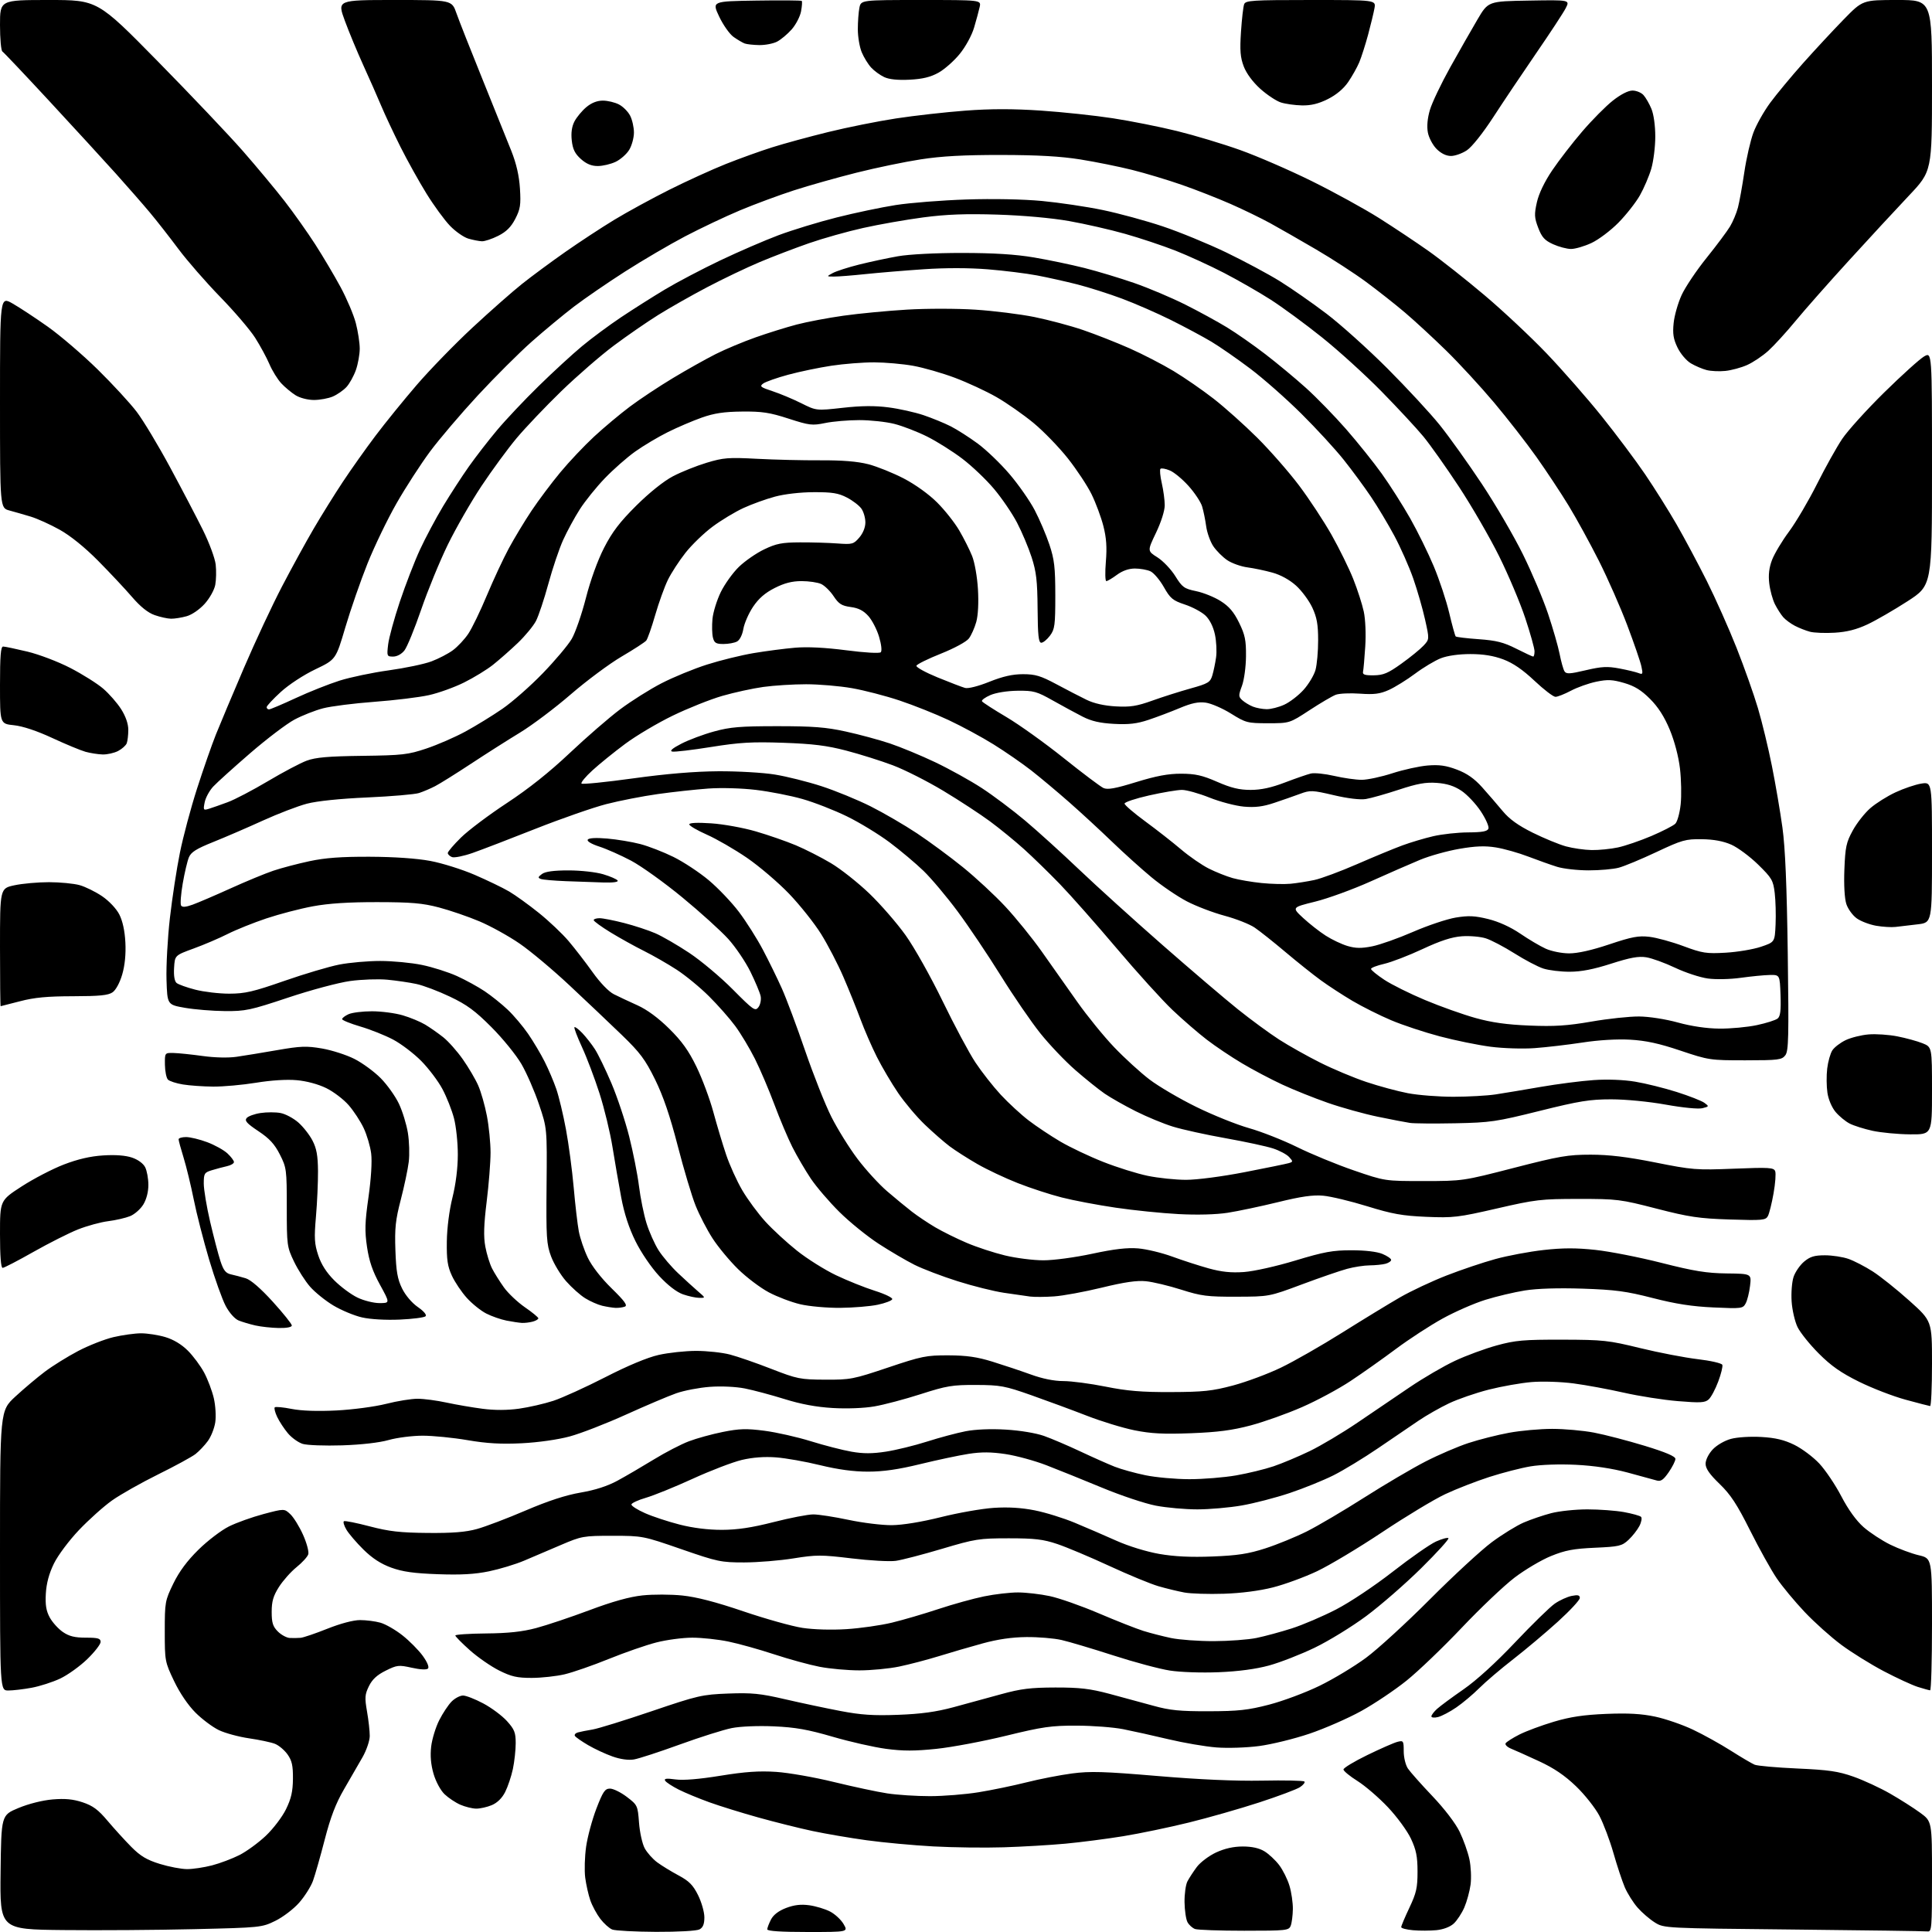 <?xml version="1.0" encoding="UTF-8" standalone="no"?>
<!-- Filename: 287d4696c695461855f76cbb5c94995ffb2097106891500f3078981856a9ac30.svg -->
<!-- Created with https://svgstud.io -->
<svg
  version="1.1"
  xmlns="http://www.w3.org/2000/svg"
  xmlns:xlink="http://www.w3.org/1999/xlink"
  xmlns:svg="http://www.w3.org/2000/svg"
  xmlns:rdf="http://www.w3.org/1999/02/22-rdf-syntax-ns#"
  xmlns:cc="http://creativecommons.org/ns#"
  xmlns:dc="http://purl.org/dc/elements/1.1/"
  viewBox="0 0 768 768"
  width="768"
  height="768"
  role="img"
  aria-labelledby="titleID descID"
>
  <title id="titleID">2 layer waves, each wave with continous flows from left to right. Each wave is very symbolic. The wave begind is on on top and never crosses the front wave. Make the waves very minimalistic. The whole SVG should contain 2 continuous lines only</title>
  <desc id="descID">AI-generated SVG illustration: 2 layer waves, each wave with continous flows from left to right. Each wave is very symbolic. The wave begind is on on top and never crosses the front wave. Make the waves very minimalistic. The whole SVG should contain 2 continuous lines only, created on https://svgstud.io</desc>

  <rect width="100%" height="100%" fill="white" />


  <path stroke="none" fill="black" fill-rule="evenodd" d="M77.25,766.87C62.54,767.22 39.13,767.38 25.23,767.23C-0.04,766.97 -0.04,766.97 0.23,744.26C0.50,721.56 0.50,721.56 7.34,718.71C11.40,717.02 16.92,715.64 20.93,715.30C25.89,714.89 29.07,715.19 32.86,716.45C36.91,717.80 39.05,719.38 42.76,723.80C45.37,726.89 49.61,731.55 52.18,734.15C55.84,737.84 58.33,739.33 63.54,740.94C67.21,742.07 72.09,743.00 74.40,743.00C76.70,743.00 81.16,742.33 84.31,741.51C87.46,740.69 92.35,738.84 95.18,737.41C98.02,735.97 102.73,732.53 105.66,729.76C108.59,726.99 112.21,722.24 113.69,719.20C115.76,714.97 116.40,712.14 116.45,707.09C116.49,701.82 116.05,699.87 114.28,697.38C113.05,695.67 110.80,693.78 109.28,693.19C107.75,692.59 103.12,691.61 99.00,691.01C94.88,690.41 89.47,688.94 87.00,687.75C84.53,686.56 80.34,683.43 77.70,680.79C74.76,677.85 71.46,672.99 69.20,668.25C65.57,660.65 65.50,660.27 65.50,648.50C65.50,636.89 65.61,636.27 68.90,629.50C71.23,624.71 74.39,620.45 78.92,616.00C82.55,612.42 88.00,608.28 91.02,606.78C94.03,605.28 100.22,603.07 104.76,601.86C113.02,599.67 113.02,599.67 115.41,601.92C116.72,603.15 119.00,606.83 120.46,610.09C121.93,613.36 122.86,616.85 122.54,617.86C122.22,618.87 120.12,621.17 117.87,622.98C115.63,624.79 112.49,628.32 110.89,630.83C108.63,634.40 108.00,636.56 108.00,640.74C108.00,645.09 108.46,646.55 110.45,648.55C111.80,649.90 113.94,651.05 115.20,651.12C116.47,651.18 118.40,651.15 119.50,651.06C120.60,650.96 125.39,649.34 130.14,647.44C135.37,645.36 140.50,644.00 143.14,644.01C145.54,644.01 149.17,644.47 151.20,645.04C153.24,645.61 157.19,647.87 159.98,650.08C162.77,652.28 166.40,655.95 168.05,658.22C169.86,660.73 170.68,662.72 170.13,663.27C169.57,663.83 167.03,663.70 163.68,662.95C158.52,661.80 157.83,661.87 153.33,664.11C149.88,665.82 147.97,667.58 146.65,670.28C145.03,673.59 144.94,674.84 145.90,680.36C146.51,683.83 146.99,688.20 146.98,690.08C146.97,691.97 145.69,695.74 144.12,698.50C142.55,701.25 139.24,706.99 136.76,711.25C133.47,716.92 131.41,722.29 129.09,731.25C127.35,737.99 125.24,745.38 124.41,747.67C123.58,749.96 121.10,753.87 118.91,756.36C116.72,758.85 112.47,762.09 109.46,763.56C104.07,766.20 103.61,766.25 77.25,766.87zM260.82,767.94C252.39,767.90 244.53,767.48 243.36,767.01C242.18,766.53 240.05,764.62 238.62,762.75C237.20,760.89 235.42,757.59 234.67,755.43C233.91,753.27 233.00,749.20 232.63,746.39C232.27,743.58 232.43,738.05 232.99,734.10C233.55,730.16 235.39,723.34 237.07,718.96C239.70,712.14 240.48,711.00 242.49,711.00C243.79,711.00 246.79,712.48 249.17,714.29C253.41,717.52 253.51,717.74 254.02,724.54C254.31,728.37 255.32,732.94 256.27,734.70C257.22,736.46 259.46,738.98 261.25,740.31C263.04,741.63 266.86,743.97 269.74,745.51C273.91,747.74 275.48,749.32 277.49,753.35C278.87,756.12 280.00,760.09 280.00,762.16C280.00,764.86 279.45,766.22 278.07,766.96C276.96,767.56 269.59,767.97 260.82,767.94zM321.09,768.00C310.52,768.00 305.00,767.64 305.00,766.95C305.00,766.37 305.67,764.61 306.48,763.04C307.44,761.17 309.53,759.58 312.48,758.45C315.69,757.23 318.36,756.91 321.71,757.37C324.30,757.73 328.01,758.85 329.96,759.86C331.91,760.87 334.33,763.11 335.34,764.85C337.18,768.00 337.18,768.00 321.09,768.00zM494.62,767.50C484.91,767.50 476.09,767.19 475.04,766.81C473.99,766.42 472.64,765.20 472.04,764.08C471.44,762.96 470.92,759.40 470.87,756.15C470.83,752.91 471.34,749.19 472.02,747.88C472.70,746.57 474.38,743.99 475.76,742.14C477.14,740.30 480.57,737.71 483.38,736.40C486.81,734.81 490.31,734.02 494.00,734.01C497.66,734.01 500.55,734.65 502.63,735.92C504.36,736.97 506.98,739.42 508.47,741.37C509.95,743.32 511.81,747.03 512.58,749.61C513.36,752.20 513.97,756.38 513.93,758.91C513.89,761.43 513.51,764.40 513.08,765.50C512.34,767.40 511.37,767.50 494.62,767.50zM571.00,767.27C568.52,767.51 564.36,767.53 561.75,767.30C559.14,767.07 557.00,766.52 557.00,766.06C557.00,765.60 558.46,762.14 560.25,758.36C563.02,752.51 563.50,750.40 563.49,744.00C563.49,738.01 562.96,735.37 560.87,730.90C559.42,727.81 555.32,722.21 551.72,718.40C548.14,714.61 542.70,709.92 539.65,708.00C536.59,706.08 534.07,704.01 534.05,703.40C534.02,702.80 538.29,700.21 543.54,697.66C548.78,695.11 554.18,692.74 555.54,692.40C557.87,691.81 558.00,692.01 558.00,696.17C558.00,698.62 558.74,701.65 559.67,703.03C560.59,704.39 564.98,709.33 569.42,714.00C574.21,719.04 578.62,724.81 580.24,728.18C581.75,731.30 583.49,736.20 584.11,739.06C584.72,741.92 584.93,746.45 584.58,749.13C584.22,751.80 583.10,755.91 582.09,758.25C581.07,760.59 579.17,763.47 577.87,764.66C576.43,765.98 573.73,767.00 571.00,767.27zM766.25,767.77C765.29,767.65 741.33,767.31 713.00,767.02C661.51,766.50 661.50,766.50 657.82,764.21C655.80,762.95 652.71,760.30 650.97,758.31C649.23,756.33 646.94,752.69 645.88,750.23C644.83,747.76 642.80,741.64 641.37,736.62C639.94,731.61 637.43,724.94 635.78,721.80C634.13,718.67 629.94,713.37 626.46,710.04C622.00,705.76 617.71,702.85 611.83,700.13C607.25,698.01 602.24,695.76 600.69,695.13C599.15,694.50 598.17,693.53 598.51,692.98C598.86,692.42 601.33,690.85 604.01,689.49C606.69,688.14 612.85,685.85 617.69,684.41C624.25,682.46 629.57,681.67 638.50,681.30C647.26,680.94 652.52,681.24 657.96,682.39C662.07,683.27 668.82,685.59 672.96,687.56C677.11,689.52 683.88,693.28 688.00,695.90C692.12,698.52 696.40,701.04 697.50,701.50C698.60,701.96 706.25,702.64 714.50,703.01C726.93,703.56 730.75,704.12 736.81,706.26C740.82,707.68 747.35,710.70 751.31,712.97C755.26,715.24 760.64,718.65 763.25,720.56C768.00,724.02 768.00,724.02 768.00,746.01C768.00,766.37 767.87,767.98 766.25,767.77zM399.00,734.33C391.57,734.57 378.98,734.41 371.00,733.98C363.02,733.54 351.10,732.44 344.50,731.53C337.90,730.62 328.23,728.97 323.00,727.86C317.77,726.75 308.10,724.33 301.50,722.49C294.90,720.65 286.12,717.93 282.00,716.44C277.88,714.96 272.39,712.69 269.82,711.40C267.25,710.10 264.81,708.51 264.41,707.86C263.88,706.99 264.93,706.86 268.51,707.35C271.65,707.78 277.91,707.26 286.42,705.88C296.20,704.29 301.77,703.91 308.50,704.35C313.45,704.68 323.80,706.49 331.50,708.38C339.20,710.26 348.74,712.30 352.69,712.90C356.65,713.51 364.30,714.00 369.69,714.00C375.09,713.99 383.77,713.30 388.99,712.45C394.20,711.61 402.75,709.84 407.99,708.52C413.22,707.20 421.38,705.61 426.13,704.98C433.38,704.03 438.81,704.19 460.13,705.99C476.74,707.40 491.09,708.03 501.67,707.83C510.57,707.65 518.15,707.81 518.51,708.18C518.88,708.54 518.08,709.55 516.75,710.43C515.42,711.30 508.11,714.04 500.49,716.52C492.88,719.00 480.32,722.59 472.58,724.49C464.84,726.40 453.10,728.84 446.50,729.92C439.90,730.99 429.55,732.33 423.50,732.89C417.45,733.45 406.43,734.10 399.00,734.33zM189.28,718.96C187.75,718.94 184.93,718.24 183.00,717.41C181.07,716.57 178.25,714.69 176.71,713.22C175.12,711.69 173.25,708.23 172.34,705.11C171.27,701.42 170.97,697.94 171.40,694.27C171.75,691.30 173.19,686.59 174.60,683.81C176.01,681.02 178.23,677.68 179.54,676.37C180.84,675.07 182.88,674.00 184.06,674.00C185.25,674.00 188.88,675.42 192.13,677.15C195.38,678.88 199.60,682.03 201.52,684.15C204.51,687.46 205.00,688.71 205.00,692.95C205.00,695.68 204.49,700.29 203.88,703.20C203.26,706.12 201.88,710.22 200.82,712.33C199.57,714.80 197.68,716.65 195.47,717.58C193.60,718.36 190.81,718.98 189.28,718.96zM252.00,699.41C249.81,699.78 246.62,699.34 243.49,698.23C240.73,697.26 236.37,695.23 233.79,693.72C231.21,692.21 228.85,690.56 228.54,690.06C228.23,689.56 228.76,688.93 229.74,688.66C230.71,688.39 233.30,687.88 235.50,687.52C237.70,687.17 248.28,683.89 259.00,680.25C277.46,673.98 279.09,673.61 289.50,673.21C298.85,672.86 302.23,673.19 312.00,675.46C318.32,676.92 328.23,679.03 334.00,680.13C342.27,681.71 347.15,682.04 357.00,681.67C366.11,681.33 372.08,680.51 379.00,678.65C384.23,677.24 392.77,674.90 398.00,673.46C405.77,671.32 409.69,670.83 419.50,670.81C429.23,670.79 433.29,671.27 441.00,673.32C446.23,674.72 454.10,676.85 458.50,678.07C465.05,679.89 469.04,680.28 480.50,680.25C492.27,680.22 496.10,679.80 504.50,677.62C510.00,676.19 519.00,672.83 524.50,670.15C530.00,667.48 538.33,662.46 543.00,659.01C547.67,655.56 559.13,645.07 568.46,635.70C577.79,626.34 588.85,616.14 593.02,613.04C597.20,609.94 602.92,606.42 605.72,605.22C608.53,604.01 613.43,602.34 616.62,601.51C619.81,600.68 626.29,600.00 631.03,600.00C635.76,600.00 642.30,600.49 645.57,601.08C648.83,601.68 651.88,602.52 652.34,602.97C652.79,603.41 652.50,605.06 651.67,606.64C650.85,608.21 648.90,610.69 647.34,612.14C644.73,614.56 643.63,614.82 634.00,615.25C625.52,615.63 622.17,616.26 616.58,618.54C612.77,620.08 606.25,623.94 602.08,627.11C597.91,630.28 588.46,639.25 581.07,647.05C573.68,654.84 563.83,664.29 559.18,668.03C554.53,671.78 546.42,677.22 541.17,680.13C535.92,683.04 526.64,687.10 520.56,689.16C514.48,691.22 505.45,693.43 500.50,694.08C495.49,694.74 487.96,694.98 483.50,694.63C479.10,694.28 470.55,692.82 464.50,691.38C458.45,689.94 450.35,688.14 446.50,687.38C442.65,686.62 434.32,685.98 428.00,685.97C417.90,685.94 414.49,686.43 400.00,689.97C390.93,692.19 378.45,694.54 372.27,695.19C363.68,696.09 358.97,696.09 352.27,695.20C347.45,694.56 337.88,692.39 331.00,690.38C321.16,687.51 316.19,686.63 307.67,686.25C301.38,685.97 294.35,686.26 290.93,686.93C287.68,687.57 278.38,690.51 270.26,693.46C262.14,696.41 253.93,699.09 252.00,699.41zM571.65,682.55C570.19,682.92 569.00,682.80 569.00,682.28C569.00,681.77 570.01,680.43 571.25,679.31C572.49,678.19 577.22,674.69 581.77,671.54C586.93,667.96 594.63,660.95 602.27,652.87C609.00,645.76 616.09,638.83 618.02,637.49C619.96,636.14 623.00,634.75 624.77,634.40C627.25,633.90 628.00,634.10 628.00,635.23C628.00,636.05 624.06,640.29 619.25,644.66C614.44,649.02 606.47,655.72 601.55,659.55C596.62,663.37 590.55,668.54 588.05,671.04C585.55,673.54 581.43,677.00 578.90,678.73C576.38,680.47 573.11,682.18 571.65,682.55zM3.32,672.00C0.00,672.00 0.00,672.00 0.00,616.40C0.00,560.80 0.00,560.80 6.11,555.15C9.47,552.04 14.76,547.59 17.86,545.25C20.96,542.92 26.93,539.21 31.11,537.02C35.30,534.83 41.60,532.36 45.11,531.53C48.63,530.71 53.56,530.02 56.07,530.01C58.58,530.01 62.92,530.68 65.71,531.51C68.97,532.48 72.16,534.40 74.68,536.91C76.83,539.06 79.75,543.00 81.17,545.66C82.59,548.32 84.31,552.88 84.99,555.79C85.67,558.73 85.93,562.99 85.57,565.40C85.21,567.77 83.88,571.13 82.61,572.84C81.35,574.56 79.15,576.88 77.74,577.99C76.32,579.10 69.62,582.76 62.83,586.11C56.05,589.47 47.80,594.13 44.50,596.48C41.19,598.83 35.30,604.11 31.39,608.22C27.40,612.43 23.05,618.25 21.43,621.55C19.50,625.50 18.46,629.37 18.22,633.45C17.96,638.01 18.35,640.36 19.79,643.00C20.84,644.92 23.19,647.51 25.00,648.75C27.49,650.45 29.72,651.00 34.15,651.00C38.98,651.00 40.00,651.30 40.00,652.69C40.00,653.62 37.61,656.70 34.69,659.53C31.77,662.36 26.93,665.83 23.94,667.25C20.95,668.66 15.83,670.31 12.57,670.91C9.30,671.51 5.14,672.00 3.32,672.00zM767.25,671.93C766.84,671.90 764.64,671.29 762.37,670.58C760.10,669.86 753.99,667.04 748.79,664.31C743.59,661.57 736.00,656.85 731.92,653.82C727.84,650.79 721.29,644.93 717.37,640.78C713.45,636.64 708.45,630.61 706.26,627.38C704.06,624.14 699.30,615.59 695.68,608.36C690.48,597.97 687.94,594.11 683.55,589.87C679.56,586.02 678.00,583.77 678.00,581.86C678.00,580.33 679.20,577.93 680.82,576.19C682.42,574.48 685.55,572.66 688.07,571.98C690.56,571.30 695.85,570.97 700.14,571.22C705.75,571.54 709.23,572.37 713.26,574.34C716.28,575.82 720.76,579.17 723.21,581.79C725.66,584.42 729.60,590.27 731.96,594.81C734.71,600.08 737.88,604.48 740.78,607.04C743.28,609.23 748.06,612.37 751.41,614.02C754.76,615.66 759.86,617.56 762.75,618.24C768.00,619.47 768.00,619.47 768.00,645.74C768.00,660.18 767.66,671.97 767.25,671.93zM211.41,666.99C205.54,667.00 203.30,666.49 198.41,664.05C195.16,662.42 189.91,658.79 186.75,655.97C183.59,653.15 181.00,650.52 181.00,650.14C181.00,649.75 186.51,649.38 193.25,649.32C202.10,649.24 207.63,648.64 213.15,647.17C217.36,646.05 226.89,642.85 234.32,640.07C243.46,636.64 250.27,634.74 255.39,634.20C259.56,633.75 266.68,633.77 271.23,634.24C276.88,634.82 284.58,636.82 295.50,640.53C304.30,643.52 314.88,646.48 319.00,647.11C323.44,647.78 330.58,647.99 336.51,647.61C342.01,647.26 350.11,646.10 354.51,645.04C358.90,643.98 367.23,641.55 373.00,639.63C378.77,637.72 386.97,635.44 391.21,634.58C395.45,633.71 401.52,633.01 404.71,633.02C407.89,633.03 413.56,633.68 417.30,634.48C421.04,635.27 429.81,638.35 436.80,641.33C443.78,644.31 451.75,647.45 454.50,648.31C457.25,649.17 462.20,650.44 465.50,651.14C468.80,651.83 476.45,652.39 482.50,652.38C488.55,652.36 496.20,651.79 499.50,651.11C502.80,650.43 509.10,648.72 513.50,647.32C517.90,645.91 525.85,642.51 531.17,639.76C536.64,636.93 546.40,630.42 553.67,624.75C560.73,619.24 568.45,613.86 570.83,612.78C573.22,611.71 575.44,611.11 575.78,611.45C576.12,611.79 571.25,617.16 564.95,623.38C558.65,629.60 548.81,638.17 543.08,642.42C537.35,646.67 528.13,652.33 522.58,655.00C517.04,657.67 508.90,660.84 504.50,662.05C499.25,663.48 492.37,664.41 484.48,664.73C477.64,665.01 469.26,664.73 465.03,664.07C460.94,663.44 450.83,660.73 442.55,658.05C434.27,655.38 425.02,652.62 422.00,651.93C418.98,651.24 412.68,650.71 408.00,650.76C402.27,650.81 396.56,651.64 390.50,653.31C385.55,654.67 377.73,656.95 373.12,658.38C368.51,659.80 361.44,661.65 357.41,662.49C353.38,663.32 346.28,664.00 341.63,664.00C336.98,664.00 329.87,663.36 325.84,662.58C321.80,661.80 313.66,659.57 307.74,657.62C301.82,655.67 293.63,653.38 289.53,652.54C285.44,651.69 278.99,651.00 275.20,651.00C271.42,651.00 264.99,651.85 260.91,652.90C256.83,653.94 248.32,656.90 242.00,659.46C235.68,662.03 227.80,664.76 224.50,665.55C221.20,666.33 215.31,666.98 211.41,666.99zM486.50,633.54C480.45,633.74 473.40,633.52 470.83,633.05C468.26,632.57 463.60,631.45 460.48,630.54C457.35,629.63 448.55,625.99 440.92,622.46C433.29,618.93 424.00,615.02 420.27,613.77C414.67,611.89 411.34,611.50 401.00,611.50C389.24,611.50 387.67,611.75 374.50,615.67C366.80,617.96 358.51,620.12 356.09,620.46C353.66,620.80 345.75,620.36 338.51,619.48C326.47,618.03 324.50,618.03 315.45,619.48C310.01,620.36 301.17,621.08 295.81,621.09C286.63,621.10 285.20,620.80 270.79,615.80C255.64,610.55 255.39,610.51 243.50,610.50C231.92,610.50 231.20,610.63 223.00,614.14C218.32,616.14 211.73,618.95 208.34,620.39C204.95,621.83 198.68,623.73 194.40,624.62C188.73,625.79 183.21,626.10 174.06,625.77C164.54,625.43 160.05,624.80 155.53,623.16C151.40,621.66 148.00,619.45 144.49,615.99C141.70,613.24 138.65,609.67 137.70,608.06C136.75,606.45 136.31,604.94 136.73,604.70C137.16,604.46 141.78,605.39 147.00,606.76C154.68,608.77 159.09,609.27 170.00,609.37C179.90,609.46 185.13,609.04 189.61,607.80C192.97,606.87 201.66,603.57 208.92,600.46C217.86,596.63 224.92,594.33 230.81,593.32C236.60,592.33 241.50,590.75 245.50,588.57C248.80,586.78 255.26,583.00 259.86,580.19C264.45,577.37 270.75,574.10 273.86,572.93C276.96,571.75 283.05,570.08 287.39,569.21C293.92,567.90 296.75,567.82 303.89,568.75C308.62,569.36 316.92,571.23 322.31,572.91C327.71,574.59 334.99,576.46 338.49,577.07C343.17,577.89 346.78,577.88 352.17,577.05C356.20,576.43 363.55,574.63 368.50,573.05C373.45,571.47 380.34,569.63 383.81,568.95C387.72,568.19 393.81,567.93 399.81,568.29C405.46,568.62 411.79,569.67 415.00,570.80C418.02,571.87 424.55,574.66 429.50,576.99C434.45,579.32 440.58,582.04 443.11,583.04C445.65,584.04 451.14,585.57 455.32,586.43C459.50,587.29 467.38,588.00 472.83,588.00C478.28,588.00 486.63,587.32 491.39,586.49C496.15,585.66 502.85,584.03 506.27,582.87C509.70,581.71 516.14,579.00 520.60,576.85C525.05,574.70 533.60,569.61 539.60,565.54C545.59,561.47 554.94,555.13 560.37,551.45C565.80,547.77 573.90,543.04 578.37,540.95C582.84,538.85 590.33,536.10 595.00,534.82C602.42,532.79 605.72,532.51 621.00,532.54C637.32,532.58 639.41,532.81 652.00,535.89C659.42,537.70 669.71,539.68 674.86,540.29C680.00,540.89 684.41,541.91 684.65,542.54C684.89,543.17 684.16,546.17 683.02,549.20C681.89,552.24 680.18,555.43 679.23,556.29C677.76,557.61 675.94,557.71 667.00,556.97C661.23,556.50 651.55,554.98 645.50,553.61C639.45,552.24 630.46,550.58 625.52,549.93C620.47,549.27 613.16,549.03 608.82,549.39C604.58,549.75 596.92,551.10 591.80,552.40C586.69,553.70 579.58,556.15 576.00,557.85C572.42,559.55 567.00,562.64 563.93,564.72C560.87,566.80 553.66,571.71 547.89,575.63C542.13,579.56 534.13,584.42 530.12,586.44C526.10,588.46 518.25,591.64 512.66,593.51C507.07,595.38 498.50,597.60 493.62,598.45C488.73,599.30 480.79,600.00 475.96,600.00C471.13,600.00 463.71,599.34 459.46,598.52C455.22,597.71 445.62,594.51 438.13,591.40C430.63,588.29 420.68,584.27 416.00,582.47C411.32,580.66 404.00,578.66 399.72,578.02C394.03,577.17 390.09,577.14 385.04,577.93C381.24,578.52 372.60,580.35 365.84,582.00C357.08,584.14 351.10,585.00 345.03,585.00C339.26,585.00 333.10,584.16 326.00,582.43C320.23,581.01 312.35,579.62 308.50,579.33C303.91,578.98 299.23,579.33 294.91,580.34C291.29,581.20 282.52,584.56 275.41,587.81C268.31,591.06 259.91,594.47 256.75,595.39C253.59,596.31 251.00,597.52 251.00,598.08C251.00,598.65 253.45,600.20 256.45,601.52C259.45,602.85 265.63,604.89 270.19,606.05C275.50,607.41 281.53,608.15 286.99,608.14C293.14,608.12 298.82,607.27 307.48,605.06C314.07,603.38 321.18,602.00 323.29,602.00C325.39,602.00 331.70,602.98 337.31,604.17C342.91,605.36 350.65,606.31 354.50,606.28C358.81,606.24 366.30,605.01 374.00,603.09C380.88,601.37 390.32,599.71 395.00,599.40C400.74,599.02 406.03,599.34 411.28,600.38C415.56,601.22 422.76,603.45 427.28,605.34C431.80,607.22 439.24,610.43 443.82,612.48C448.65,614.64 455.77,616.83 460.82,617.71C466.84,618.76 473.32,619.07 482.00,618.73C491.95,618.34 496.23,617.68 503.00,615.50C507.68,613.99 515.10,610.95 519.50,608.75C523.90,606.54 534.18,600.48 542.34,595.28C550.50,590.09 561.42,583.66 566.60,581.00C571.79,578.33 579.51,575.01 583.76,573.62C588.02,572.23 595.26,570.39 599.86,569.55C604.46,568.70 612.18,568.00 617.02,568.00C621.86,568.00 629.35,568.67 633.66,569.49C637.97,570.31 647.01,572.67 653.75,574.72C662.14,577.28 666.00,578.92 666.00,579.93C666.00,580.73 664.79,583.14 663.32,585.26C661.22,588.29 660.18,589.00 658.57,588.52C657.43,588.18 652.23,586.76 647.00,585.36C640.85,583.72 633.59,582.63 626.42,582.28C619.90,581.96 612.49,582.22 608.42,582.90C604.61,583.54 597.23,585.44 592.00,587.13C586.77,588.82 578.90,591.88 574.50,593.95C570.10,596.01 558.85,602.80 549.50,609.03C540.15,615.26 528.45,622.27 523.50,624.61C518.55,626.95 510.68,629.83 506.00,631.02C500.69,632.37 493.37,633.32 486.50,633.54zM136.00,574.55C129.12,574.77 122.07,574.51 120.33,573.97C118.59,573.43 115.95,571.54 114.46,569.77C112.97,568.00 111.06,565.09 110.20,563.29C109.34,561.49 108.90,559.76 109.22,559.44C109.54,559.12 112.56,559.40 115.93,560.07C119.86,560.84 126.27,561.06 133.78,560.68C140.25,560.35 149.09,559.17 153.50,558.05C157.90,556.93 163.53,556.02 166.00,556.03C168.47,556.03 173.65,556.71 177.50,557.55C181.35,558.38 187.80,559.49 191.83,560.01C196.60,560.64 201.66,560.62 206.33,559.97C210.27,559.42 216.43,558.00 220.00,556.83C223.57,555.65 232.84,551.43 240.60,547.46C249.51,542.89 257.31,539.63 261.80,538.61C265.70,537.73 272.42,537.00 276.74,537.00C281.05,537.00 287.09,537.65 290.15,538.45C293.22,539.25 300.63,541.81 306.61,544.15C316.89,548.15 318.09,548.39 328.00,548.44C337.99,548.50 339.21,548.26 353.00,543.62C366.38,539.12 368.24,538.74 377.00,538.77C384.21,538.80 388.43,539.40 394.50,541.28C398.90,542.64 405.75,544.93 409.73,546.37C414.40,548.07 419.01,549.00 422.73,549.00C425.90,549.00 433.45,550.00 439.50,551.21C448.05,552.93 453.84,553.42 465.50,553.37C478.36,553.33 481.88,552.95 490.18,550.74C495.51,549.31 504.06,546.13 509.18,543.66C514.31,541.20 525.29,534.92 533.59,529.71C541.89,524.50 552.24,518.19 556.59,515.68C560.94,513.18 569.23,509.29 575.00,507.04C580.77,504.79 589.51,501.84 594.41,500.50C599.31,499.15 607.94,497.53 613.59,496.90C621.23,496.04 626.52,496.03 634.18,496.85C639.86,497.46 651.70,499.78 660.50,502.02C673.42,505.30 678.40,506.11 686.37,506.21C696.24,506.33 696.24,506.33 695.67,511.14C695.36,513.78 694.58,516.92 693.94,518.10C692.83,520.18 692.32,520.24 681.14,519.73C672.65,519.35 666.11,518.33 657.00,515.99C646.47,513.28 642.09,512.70 629.17,512.26C619.38,511.94 611.06,512.20 606.17,512.98C601.95,513.66 594.90,515.32 590.50,516.69C586.10,518.05 578.45,521.39 573.50,524.12C568.55,526.84 560.23,532.26 555.00,536.15C549.77,540.05 541.64,545.81 536.91,548.94C532.19,552.08 523.50,556.76 517.59,559.34C511.69,561.93 502.51,565.20 497.18,566.62C489.86,568.57 484.08,569.32 473.45,569.73C462.50,570.14 457.54,569.89 450.95,568.56C446.30,567.62 437.77,565.01 432.00,562.76C426.23,560.52 416.32,556.86 410.00,554.63C399.42,550.90 397.66,550.58 388.00,550.54C378.58,550.50 376.31,550.88 366.00,554.19C359.68,556.22 351.38,558.42 347.56,559.07C343.48,559.78 336.69,560.04 331.06,559.71C324.54,559.33 318.44,558.20 311.86,556.15C306.56,554.50 299.45,552.60 296.06,551.93C292.50,551.23 286.66,550.96 282.20,551.29C277.97,551.60 271.96,552.75 268.85,553.84C265.74,554.93 256.72,558.76 248.81,562.34C240.89,565.93 230.84,569.83 226.46,571.01C221.77,572.28 213.93,573.39 207.39,573.72C199.18,574.12 193.56,573.80 185.89,572.49C180.17,571.51 172.12,570.71 168.00,570.71C163.88,570.72 157.80,571.49 154.50,572.43C150.83,573.48 143.65,574.30 136.00,574.55zM767.25,558.93C766.84,558.89 762.45,557.75 757.50,556.40C752.55,555.06 744.23,551.84 739.00,549.26C731.82,545.71 727.90,542.97 722.98,538.03C719.39,534.44 715.59,529.70 714.53,527.50C713.48,525.30 712.42,520.73 712.20,517.35C711.97,513.97 712.31,509.59 712.96,507.63C713.60,505.67 715.49,502.93 717.14,501.53C719.54,499.52 721.24,499.00 725.45,499.00C728.36,499.00 732.58,499.65 734.83,500.44C737.07,501.23 741.39,503.47 744.43,505.41C747.47,507.36 754.02,512.59 758.98,517.04C768.00,525.12 768.00,525.12 768.00,542.06C768.00,551.38 767.66,558.97 767.25,558.93zM110.75,527.90C107.86,527.84 103.70,527.39 101.50,526.89C99.30,526.39 96.32,525.50 94.87,524.92C93.34,524.30 91.19,521.90 89.74,519.18C88.36,516.61 85.39,508.29 83.13,500.71C80.88,493.12 78.12,482.36 77.01,476.79C75.89,471.22 74.08,463.76 72.99,460.22C71.89,456.68 71.00,453.39 71.00,452.89C71.00,452.40 72.33,452.00 73.96,452.00C75.59,452.00 79.37,452.91 82.35,454.03C85.33,455.14 88.95,457.15 90.39,458.48C91.82,459.81 93.00,461.37 93.00,461.93C93.00,462.50 91.76,463.24 90.25,463.57C88.74,463.91 86.04,464.62 84.25,465.17C81.24,466.08 81.00,466.47 81.00,470.49C81.00,472.87 82.14,479.70 83.53,485.66C84.93,491.62 86.76,498.64 87.61,501.25C88.84,505.01 89.72,506.12 91.83,506.59C93.30,506.91 95.93,507.61 97.68,508.14C99.70,508.76 103.60,512.14 108.43,517.45C112.59,522.04 116.00,526.29 116.00,526.90C116.00,527.57 113.97,527.96 110.75,527.90zM207.50,525.88C206.40,525.82 203.63,525.41 201.34,524.96C199.06,524.51 195.43,523.24 193.28,522.14C191.12,521.04 187.66,518.25 185.57,515.94C183.48,513.63 180.81,509.66 179.64,507.12C177.91,503.39 177.52,500.76 177.62,493.50C177.70,488.07 178.59,481.13 179.87,476.00C181.19,470.69 181.99,464.30 181.99,458.96C182.00,454.26 181.31,447.77 180.47,444.54C179.63,441.31 177.56,436.07 175.87,432.91C174.18,429.74 170.38,424.71 167.42,421.72C164.46,418.74 159.44,414.92 156.27,413.25C153.10,411.57 147.24,409.23 143.25,408.06C139.26,406.88 136.00,405.56 136.00,405.12C136.00,404.68 137.15,403.80 138.55,403.16C139.95,402.52 144.14,402.00 147.87,402.00C151.59,402.00 157.08,402.72 160.07,403.60C163.06,404.47 167.07,406.14 169.00,407.29C170.93,408.45 174.16,410.71 176.19,412.32C178.21,413.92 181.72,417.87 183.98,421.09C186.24,424.31 188.99,428.98 190.09,431.48C191.20,433.97 192.75,439.42 193.55,443.59C194.35,447.76 195.00,454.33 195.00,458.17C195.00,462.02 194.31,470.79 193.46,477.65C192.32,486.92 192.18,491.53 192.92,495.54C193.47,498.52 194.68,502.42 195.60,504.23C196.52,506.03 198.64,509.41 200.30,511.74C201.96,514.07 205.73,517.63 208.66,519.66C211.60,521.68 214.00,523.66 214.00,524.05C214.00,524.44 212.99,525.04 211.75,525.37C210.51,525.70 208.60,525.93 207.50,525.88zM158.88,524.56C153.33,524.80 147.21,524.45 143.89,523.69C140.81,522.99 135.70,520.86 132.53,518.96C129.36,517.06 125.20,513.70 123.27,511.50C121.34,509.30 118.47,504.80 116.88,501.50C114.09,495.68 114.00,495.03 114.00,479.93C114.00,464.93 113.90,464.16 111.25,458.93C109.15,454.79 107.13,452.59 102.71,449.65C98.13,446.60 97.16,445.52 98.04,444.45C98.66,443.71 101.15,442.80 103.58,442.44C106.00,442.07 109.57,442.07 111.51,442.44C113.46,442.80 116.63,444.50 118.58,446.20C120.53,447.91 123.07,451.15 124.23,453.41C125.85,456.53 126.36,459.40 126.41,465.50C126.44,469.90 126.08,478.03 125.60,483.57C124.85,492.16 124.99,494.44 126.51,499.02C127.71,502.63 129.79,505.89 132.89,508.98C135.43,511.52 139.55,514.58 142.07,515.79C144.58,517.01 148.53,518.00 150.84,518.00C155.05,518.00 155.05,518.00 151.05,510.71C148.11,505.34 146.75,501.39 145.90,495.70C144.95,489.27 145.04,485.97 146.48,475.87C147.52,468.56 147.94,461.70 147.55,458.57C147.20,455.72 145.85,451.16 144.57,448.44C143.29,445.72 140.60,441.61 138.59,439.31C136.59,437.01 132.58,433.96 129.68,432.54C126.49,430.98 121.85,429.73 117.95,429.39C114.01,429.03 107.72,429.43 101.76,430.41C96.40,431.28 88.75,431.97 84.76,431.94C80.77,431.91 75.34,431.53 72.70,431.09C70.06,430.66 67.39,429.79 66.76,429.16C66.14,428.54 65.60,425.88 65.56,423.26C65.50,418.50 65.50,418.50 69.00,418.58C70.92,418.62 76.11,419.16 80.53,419.77C85.30,420.44 90.77,420.57 94.03,420.09C97.04,419.66 104.32,418.46 110.20,417.44C119.45,415.83 121.87,415.74 127.99,416.79C131.88,417.46 137.68,419.32 140.87,420.93C144.05,422.54 148.77,425.99 151.34,428.60C153.92,431.21 157.17,435.78 158.58,438.76C159.99,441.73 161.59,446.94 162.14,450.33C162.69,453.73 162.85,458.92 162.48,461.89C162.12,464.85 160.69,471.60 159.32,476.89C157.22,484.93 156.87,488.22 157.18,497.00C157.47,505.36 158.00,508.44 159.81,512.14C161.15,514.88 163.71,517.91 166.07,519.55C168.48,521.22 169.71,522.69 169.17,523.23C168.66,523.74 164.04,524.33 158.88,524.56zM244.67,519.90C243.48,519.84 241.09,519.46 239.36,519.05C237.63,518.63 234.61,517.30 232.64,516.08C230.67,514.87 227.26,511.83 225.06,509.33C222.86,506.84 220.17,502.38 219.06,499.44C217.25,494.58 217.08,491.96 217.27,471.29C217.48,448.50 217.48,448.50 214.26,439.00C212.50,433.77 209.36,426.57 207.29,423.00C205.22,419.43 199.87,412.83 195.40,408.35C188.89,401.81 185.62,399.40 178.89,396.20C174.28,394.00 168.25,391.72 165.50,391.14C162.75,390.55 157.57,389.79 154.00,389.45C150.43,389.11 143.75,389.34 139.17,389.97C134.57,390.61 123.56,393.55 114.55,396.56C99.51,401.58 97.56,401.99 89.37,401.92C84.49,401.88 77.35,401.29 73.50,400.62C66.50,399.39 66.50,399.39 66.19,389.45C66.02,383.98 66.62,372.98 67.53,365.00C68.44,357.02 70.23,345.32 71.51,339.00C72.78,332.68 75.85,321.19 78.33,313.47C80.81,305.76 84.19,296.08 85.83,291.97C87.48,287.86 92.49,275.95 96.97,265.50C101.45,255.05 108.27,240.47 112.12,233.10C115.97,225.72 121.64,215.37 124.73,210.10C127.82,204.82 133.03,196.45 136.31,191.50C139.59,186.55 145.41,178.34 149.25,173.25C153.08,168.16 160.44,159.09 165.60,153.09C170.75,147.10 180.71,136.84 187.73,130.31C194.76,123.78 203.68,115.91 207.56,112.83C211.45,109.74 219.19,104.02 224.78,100.11C230.36,96.20 239.11,90.46 244.22,87.36C249.32,84.27 259.17,78.89 266.09,75.42C273.02,71.95 283.14,67.34 288.59,65.17C294.04,63.00 302.32,60.02 307.00,58.55C311.68,57.07 321.69,54.34 329.26,52.48C336.83,50.62 348.98,48.18 356.26,47.07C363.54,45.96 375.92,44.57 383.77,43.98C393.85,43.22 402.65,43.22 413.77,43.96C422.42,44.55 435.32,45.92 442.42,47.02C449.53,48.11 461.01,50.40 467.92,52.10C474.84,53.80 486.12,57.19 493.00,59.65C499.88,62.11 512.70,67.67 521.50,72.02C530.30,76.37 542.33,82.98 548.24,86.71C554.15,90.45 563.00,96.34 567.91,99.81C572.81,103.28 582.83,111.19 590.16,117.39C597.50,123.59 608.62,134.02 614.89,140.58C621.15,147.14 630.97,158.35 636.71,165.50C642.44,172.65 650.20,183.00 653.93,188.50C657.67,194.00 663.30,202.97 666.44,208.42C669.59,213.88 674.99,224.01 678.46,230.92C681.92,237.84 687.25,249.80 690.30,257.50C693.35,265.20 697.18,276.01 698.81,281.52C700.45,287.03 702.95,297.38 704.37,304.52C705.80,311.66 707.68,322.68 708.55,329.00C709.66,337.06 710.29,352.03 710.66,379.00C711.12,412.34 710.99,417.77 709.69,419.49C708.30,421.31 706.97,421.48 693.84,421.49C679.83,421.50 679.23,421.41 668.00,417.64C659.49,414.77 654.29,413.65 648.00,413.29C642.76,413.00 635.47,413.43 629.00,414.43C623.23,415.31 614.67,416.31 610.00,416.65C605.29,416.99 597.48,416.74 592.50,416.09C587.55,415.44 578.50,413.60 572.38,411.98C566.26,410.36 557.54,407.48 553.01,405.56C548.47,403.65 541.55,400.18 537.63,397.87C533.71,395.55 528.02,391.85 525.00,389.64C521.98,387.44 515.66,382.40 510.97,378.44C506.28,374.48 500.79,370.12 498.76,368.74C496.73,367.36 491.34,365.24 486.79,364.02C482.23,362.80 475.47,360.22 471.77,358.29C468.06,356.35 461.76,352.07 457.77,348.76C453.77,345.45 446.68,339.06 442.00,334.55C437.32,330.04 429.68,322.99 425.00,318.88C420.32,314.76 413.56,309.10 409.96,306.28C406.36,303.47 399.61,298.80 394.96,295.91C390.31,293.01 382.27,288.67 377.10,286.25C371.93,283.82 363.15,280.32 357.60,278.47C352.04,276.61 343.50,274.40 338.62,273.55C333.73,272.70 325.55,272.00 320.44,272.00C315.33,272.00 307.68,272.48 303.43,273.07C299.19,273.66 291.85,275.26 287.11,276.63C282.38,278.00 273.54,281.52 267.49,284.45C261.43,287.38 252.88,292.45 248.49,295.72C244.09,298.99 238.25,303.72 235.50,306.24C232.75,308.75 230.80,311.11 231.16,311.48C231.53,311.86 240.75,310.93 251.66,309.42C264.90,307.59 276.16,306.65 285.50,306.59C293.20,306.54 303.32,307.13 308.00,307.89C312.68,308.64 321.03,310.73 326.57,312.53C332.11,314.33 340.88,317.93 346.07,320.53C351.26,323.14 359.55,327.96 364.50,331.25C369.45,334.54 377.67,340.60 382.76,344.72C387.86,348.84 395.44,355.88 399.62,360.36C403.80,364.84 410.32,372.89 414.11,378.25C417.90,383.61 424.24,392.60 428.21,398.23C432.18,403.86 438.79,411.99 442.91,416.30C447.03,420.61 453.35,426.38 456.95,429.12C460.55,431.86 468.90,436.76 475.50,440.00C482.10,443.25 491.55,447.05 496.50,448.45C501.45,449.85 510.05,453.24 515.62,455.98C521.18,458.73 531.30,462.90 538.12,465.24C550.50,469.50 550.50,469.50 566.00,469.49C581.43,469.48 581.59,469.46 601.83,464.24C619.86,459.59 623.30,459.00 632.33,459.00C639.68,459.01 646.79,459.87 658.00,462.10C672.72,465.04 674.29,465.17 689.27,464.57C703.27,464.01 705.11,464.12 705.66,465.56C706.01,466.46 705.72,470.41 705.02,474.34C704.33,478.28 703.32,482.34 702.79,483.36C701.89,485.07 700.70,485.18 687.66,484.77C675.37,484.37 671.52,483.80 658.50,480.45C644.13,476.74 642.83,476.58 627.50,476.59C612.54,476.59 610.43,476.84 595.00,480.40C579.64,483.93 577.70,484.16 567.00,483.71C557.45,483.30 553.47,482.59 543.50,479.51C536.90,477.47 529.02,475.58 526.00,475.31C521.94,474.94 517.22,475.61 508.00,477.88C501.12,479.56 492.12,481.46 488.00,482.10C483.37,482.81 475.91,483.01 468.50,482.62C461.90,482.27 450.64,481.13 443.48,480.07C436.32,479.02 426.68,477.19 422.06,476.01C417.44,474.84 409.57,472.27 404.58,470.30C399.59,468.34 392.35,464.93 388.50,462.71C384.65,460.50 379.70,457.33 377.50,455.68C375.30,454.02 370.87,450.15 367.66,447.08C364.44,444.01 359.67,438.35 357.04,434.50C354.42,430.65 350.61,424.20 348.58,420.16C346.54,416.12 343.61,409.37 342.05,405.16C340.49,400.95 337.43,393.36 335.24,388.30C333.06,383.24 329.08,375.59 326.41,371.30C323.74,367.01 318.01,359.81 313.68,355.29C309.35,350.78 301.80,344.34 296.90,340.98C291.99,337.63 284.84,333.49 280.99,331.79C277.15,330.09 274.00,328.25 274.00,327.70C274.00,327.07 277.20,326.92 282.75,327.29C287.56,327.61 295.55,329.06 300.50,330.51C305.45,331.95 312.58,334.43 316.35,336.01C320.11,337.59 326.38,340.78 330.28,343.10C334.18,345.41 341.05,350.85 345.56,355.17C350.07,359.50 356.56,366.97 359.99,371.77C363.45,376.61 370.01,388.29 374.72,398.00C379.39,407.62 385.25,418.58 387.74,422.34C390.24,426.11 394.77,431.88 397.82,435.18C400.88,438.47 405.88,443.08 408.94,445.42C412.00,447.76 417.65,451.52 421.50,453.79C425.35,456.05 433.00,459.69 438.51,461.86C444.01,464.04 451.98,466.53 456.21,467.41C460.45,468.28 467.32,469.00 471.48,469.00C475.82,469.00 485.77,467.70 494.78,465.95C503.42,464.27 511.32,462.66 512.32,462.36C514.04,461.85 514.05,461.71 512.46,459.95C511.53,458.92 508.68,457.39 506.13,456.55C503.58,455.70 495.09,453.87 487.25,452.47C479.42,451.08 469.97,449.00 466.25,447.85C462.54,446.71 455.90,443.96 451.50,441.75C447.10,439.54 441.54,436.39 439.14,434.75C436.74,433.10 431.48,428.87 427.44,425.35C423.40,421.83 417.15,415.26 413.54,410.75C409.94,406.25 402.84,395.90 397.78,387.76C392.72,379.62 385.02,368.16 380.66,362.29C376.30,356.42 370.21,349.18 367.12,346.19C364.03,343.20 357.97,338.11 353.67,334.88C349.36,331.65 341.71,326.98 336.67,324.52C331.62,322.05 323.65,318.94 318.95,317.61C314.25,316.27 305.95,314.65 300.51,314.00C294.85,313.32 286.73,313.09 281.55,313.46C276.57,313.82 267.55,314.80 261.50,315.65C255.45,316.50 246.22,318.30 241.00,319.65C235.78,321.00 223.18,325.39 213.00,329.41C202.82,333.44 191.54,337.77 187.93,339.04C184.32,340.31 180.60,341.06 179.68,340.71C178.76,340.35 178.00,339.62 178.00,339.09C178.00,338.55 180.36,335.78 183.25,332.94C186.14,330.09 194.35,323.92 201.50,319.22C210.17,313.52 218.50,306.88 226.50,299.32C233.10,293.09 242.10,285.28 246.50,281.98C250.90,278.68 258.32,274.00 263.00,271.59C267.68,269.18 275.80,265.84 281.07,264.17C286.33,262.49 294.65,260.45 299.57,259.62C304.48,258.80 311.88,257.83 316.00,257.48C320.87,257.05 328.02,257.41 336.37,258.49C343.83,259.46 349.61,259.79 350.12,259.28C350.64,258.76 350.36,256.19 349.45,253.15C348.60,250.27 346.68,246.56 345.20,244.90C343.26,242.73 341.28,241.71 338.17,241.30C334.58,240.81 333.42,240.08 331.38,237.00C330.03,234.96 327.79,232.77 326.41,232.14C325.03,231.51 321.53,231.00 318.63,231.00C314.86,231.00 311.81,231.78 307.93,233.75C304.12,235.68 301.56,237.91 299.34,241.23C297.61,243.82 295.88,247.77 295.50,249.99C295.10,252.37 294.06,254.43 292.98,255.01C291.96,255.56 289.54,256.00 287.58,256.00C284.62,256.00 283.93,255.58 283.40,253.45C283.04,252.04 282.97,248.70 283.22,246.02C283.48,243.34 284.97,238.55 286.52,235.37C288.08,232.19 291.31,227.68 293.71,225.35C296.11,223.02 300.64,219.88 303.78,218.38C308.60,216.07 310.84,215.63 318.00,215.60C322.68,215.58 329.35,215.77 332.83,216.03C338.80,216.47 339.30,216.34 341.58,213.69C343.06,211.98 344.00,209.63 344.00,207.67C344.00,205.89 343.30,203.44 342.43,202.21C341.57,200.98 338.99,198.99 336.68,197.79C333.27,196.02 330.84,195.62 323.50,195.65C318.18,195.66 311.87,196.39 308.06,197.42C304.51,198.37 298.89,200.40 295.56,201.93C292.23,203.46 286.70,206.79 283.29,209.33C279.87,211.86 275.02,216.54 272.51,219.72C270.00,222.90 266.84,227.75 265.50,230.50C264.15,233.25 261.89,239.54 260.46,244.47C259.04,249.40 257.43,253.98 256.89,254.64C256.34,255.30 251.93,258.16 247.09,261.00C242.24,263.85 233.15,270.61 226.89,276.02C220.63,281.44 211.56,288.26 206.75,291.19C201.94,294.11 193.13,299.71 187.17,303.64C181.20,307.57 174.82,311.56 172.97,312.51C171.13,313.47 168.24,314.69 166.56,315.24C164.88,315.78 155.62,316.57 146.00,317.00C135.12,317.48 126.04,318.42 122.00,319.48C118.42,320.42 110.55,323.44 104.50,326.19C98.45,328.95 89.60,332.77 84.84,334.68C78.04,337.40 75.94,338.72 75.08,340.82C74.47,342.30 73.37,346.96 72.64,351.19C71.91,355.42 71.61,359.37 71.98,359.96C72.44,360.71 73.83,360.61 76.57,359.62C78.73,358.84 85.51,355.93 91.63,353.16C97.75,350.38 105.40,347.22 108.63,346.13C111.86,345.04 118.33,343.34 123.00,342.34C129.25,341.00 135.61,340.53 147.00,340.57C156.72,340.61 165.68,341.23 171.03,342.23C175.72,343.10 183.65,345.59 188.66,347.75C193.67,349.91 199.83,352.88 202.36,354.36C204.88,355.84 210.22,359.69 214.22,362.91C218.23,366.13 223.53,371.15 226.00,374.06C228.47,376.97 232.77,382.53 235.54,386.42C238.56,390.66 241.97,394.20 244.04,395.23C245.94,396.19 250.16,398.17 253.41,399.63C257.22,401.35 261.68,404.63 266.00,408.90C271.01,413.84 273.74,417.64 276.83,424.00C279.11,428.68 282.13,436.77 283.55,442.00C284.97,447.23 287.26,454.88 288.65,459.00C290.03,463.12 292.92,469.50 295.07,473.16C297.22,476.82 301.35,482.41 304.24,485.59C307.13,488.76 312.80,493.98 316.83,497.18C320.85,500.39 327.83,504.77 332.33,506.92C336.82,509.06 343.77,511.85 347.77,513.11C351.76,514.37 354.88,515.88 354.69,516.45C354.50,517.03 351.91,518.02 348.93,518.65C345.94,519.29 339.23,519.84 334.00,519.89C328.72,519.93 321.66,519.30 318.09,518.46C314.57,517.63 308.95,515.50 305.61,513.72C302.27,511.95 296.77,507.80 293.40,504.50C290.03,501.20 285.47,495.70 283.25,492.27C281.04,488.85 278.01,483.00 276.52,479.27C275.02,475.55 271.82,464.85 269.41,455.50C266.33,443.58 263.64,435.70 260.40,429.11C256.48,421.16 254.46,418.45 247.14,411.38C242.39,406.79 233.08,397.96 226.46,391.77C219.85,385.57 210.90,378.07 206.59,375.11C202.28,372.14 195.10,368.16 190.63,366.27C186.16,364.38 178.90,361.89 174.50,360.73C167.96,359.01 163.49,358.63 150.00,358.61C138.68,358.59 130.63,359.11 124.37,360.27C119.35,361.20 111.02,363.37 105.87,365.09C100.72,366.82 93.80,369.60 90.50,371.27C87.20,372.94 81.12,375.54 77.00,377.04C69.50,379.78 69.50,379.78 69.20,384.73C69.01,387.89 69.38,390.07 70.20,390.75C70.92,391.34 74.26,392.54 77.64,393.41C81.02,394.28 87.10,395.00 91.14,395.00C97.40,394.99 100.68,394.23 113.00,389.93C120.97,387.15 130.80,384.23 134.84,383.44C138.87,382.65 146.21,382.00 151.13,382.00C156.05,382.00 163.53,382.71 167.75,383.58C171.96,384.45 178.21,386.44 181.64,387.99C185.07,389.55 190.04,392.27 192.69,394.05C195.33,395.83 199.46,399.13 201.84,401.39C204.23,403.65 207.88,407.98 209.96,411.00C212.03,414.02 214.97,418.96 216.49,421.98C218.02,424.99 220.10,429.90 221.13,432.88C222.16,435.87 223.89,443.08 224.97,448.90C226.06,454.73 227.44,465.12 228.05,472.00C228.65,478.88 229.57,486.75 230.09,489.50C230.61,492.25 232.22,496.98 233.68,500.00C235.29,503.34 239.00,508.11 243.14,512.15C248.29,517.18 249.57,518.95 248.39,519.40C247.54,519.73 245.86,519.95 244.67,519.90zM278.00,515.92C276.62,515.92 273.70,515.28 271.50,514.52C268.97,513.63 265.48,510.95 262.00,507.19C258.87,503.82 254.83,497.88 252.62,493.41C250.03,488.19 248.13,482.36 246.95,476.03C245.97,470.79 244.41,461.77 243.48,456.00C242.56,450.23 240.23,440.61 238.31,434.63C236.39,428.65 233.27,420.39 231.36,416.27C229.46,412.14 228.10,408.57 228.35,408.32C228.60,408.07 230.01,409.14 231.49,410.68C232.96,412.23 235.22,415.11 236.49,417.08C237.77,419.05 240.72,425.13 243.04,430.58C245.36,436.04 248.54,445.56 250.10,451.74C251.66,457.92 253.42,466.80 254.00,471.47C254.58,476.13 255.92,482.78 256.99,486.23C258.06,489.68 260.22,494.52 261.79,497.00C263.37,499.48 266.87,503.59 269.58,506.14C272.29,508.69 275.85,511.94 277.50,513.36C280.50,515.94 280.50,515.94 278.00,515.92zM419.00,515.34C415.43,515.59 411.15,515.61 409.50,515.40C407.85,515.18 403.18,514.51 399.12,513.91C395.06,513.31 386.73,511.23 380.62,509.29C374.50,507.36 366.80,504.42 363.50,502.77C360.20,501.11 353.79,497.35 349.26,494.41C344.73,491.46 337.71,485.78 333.68,481.78C329.64,477.78 324.52,471.80 322.30,468.50C320.09,465.20 316.80,459.57 314.99,456.00C313.19,452.43 309.96,444.77 307.81,439.00C305.66,433.23 302.18,425.07 300.08,420.88C297.97,416.68 294.45,410.82 292.26,407.85C290.07,404.88 285.40,399.58 281.88,396.08C278.37,392.57 272.57,387.80 269.00,385.48C265.43,383.16 259.57,379.80 256.00,378.02C252.43,376.25 246.46,372.93 242.75,370.67C239.04,368.40 236.00,366.19 236.00,365.77C236.00,365.35 237.05,365.00 238.34,365.00C239.63,365.00 244.01,365.86 248.09,366.91C252.17,367.96 257.75,369.79 260.49,370.98C263.23,372.16 269.31,375.68 273.99,378.79C278.67,381.90 286.47,388.44 291.31,393.33C299.52,401.60 300.22,402.08 301.51,400.35C302.26,399.33 302.65,397.38 302.37,396.00C302.09,394.62 300.26,390.26 298.31,386.29C296.36,382.33 292.39,376.45 289.48,373.24C286.56,370.02 278.35,362.59 271.23,356.73C264.10,350.86 254.95,344.30 250.89,342.14C246.82,339.99 241.13,337.46 238.24,336.53C235.12,335.52 233.25,334.41 233.63,333.78C234.05,333.11 236.85,332.95 241.39,333.34C245.30,333.68 251.20,334.66 254.50,335.52C257.80,336.38 263.75,338.69 267.72,340.65C271.69,342.61 277.99,346.76 281.72,349.89C285.45,353.01 290.87,358.70 293.76,362.53C296.65,366.36 300.92,373.10 303.24,377.50C305.57,381.90 308.97,388.85 310.80,392.93C312.63,397.02 316.81,408.19 320.08,417.75C323.36,427.30 328.03,439.08 330.46,443.92C332.89,448.75 337.55,456.26 340.83,460.61C344.10,464.95 349.41,470.77 352.64,473.54C355.86,476.30 360.30,479.96 362.50,481.66C364.70,483.37 368.87,486.16 371.77,487.87C374.66,489.57 380.29,492.36 384.27,494.05C388.24,495.75 395.10,498.00 399.50,499.06C403.90,500.12 410.76,500.99 414.74,500.99C418.81,501.00 427.33,499.85 434.19,498.38C442.94,496.50 448.11,495.90 452.45,496.26C455.78,496.54 461.88,498.01 466.00,499.52C470.12,501.03 476.65,503.14 480.50,504.21C485.61,505.62 489.39,506.01 494.50,505.65C498.47,505.36 507.32,503.38 514.96,501.07C526.33,497.63 529.79,497.00 537.24,497.00C542.68,497.00 547.39,497.56 549.53,498.45C551.44,499.25 553.00,500.32 553.00,500.83C553.00,501.35 551.99,502.04 550.75,502.37C549.51,502.70 546.70,502.98 544.50,503.00C542.30,503.01 538.25,503.63 535.50,504.38C532.75,505.12 524.65,507.91 517.50,510.58C504.50,515.43 504.50,515.43 491.50,515.46C479.92,515.50 477.52,515.19 469.55,512.66C464.63,511.09 458.33,509.59 455.55,509.31C451.92,508.94 446.97,509.66 438.00,511.85C431.12,513.52 422.57,515.10 419.00,515.34zM1.04,504.00C0.37,504.00 -0.00,499.24 -0.00,490.60C-0.00,477.21 -0.00,477.21 8.59,471.64C13.31,468.58 20.85,464.66 25.34,462.93C30.89,460.79 35.90,459.62 41.00,459.30C45.86,458.98 49.90,459.29 52.47,460.16C54.85,460.96 56.95,462.50 57.71,464.00C58.40,465.38 58.98,468.52 58.98,471.00C58.99,473.77 58.22,476.77 56.97,478.81C55.86,480.63 53.50,482.71 51.73,483.43C49.95,484.15 46.03,485.06 43.00,485.44C39.98,485.82 34.58,487.30 31.00,488.72C27.43,490.14 19.46,494.16 13.29,497.65C7.13,501.14 1.62,504.00 1.04,504.00zM759.25,450.92C754.44,450.88 747.74,450.24 744.37,449.51C741.00,448.77 736.89,447.48 735.24,446.62C733.59,445.77 731.09,443.70 729.68,442.03C728.19,440.26 726.83,437.07 726.43,434.40C726.05,431.87 726.01,427.54 726.34,424.78C726.67,422.01 727.59,418.75 728.39,417.52C729.19,416.30 731.57,414.48 733.68,413.47C735.78,412.47 739.87,411.44 742.77,411.20C745.67,410.95 750.83,411.30 754.23,411.97C757.63,412.63 762.12,413.87 764.21,414.70C768.00,416.22 768.00,416.22 768.00,433.61C768.00,451.00 768.00,451.00 759.25,450.92zM578.50,446.52C570.25,446.68 562.15,446.62 560.50,446.38C558.85,446.14 553.07,445.03 547.66,443.91C542.24,442.79 533.33,440.31 527.85,438.40C522.38,436.49 514.20,433.22 509.70,431.12C505.19,429.03 497.99,425.23 493.70,422.67C489.40,420.12 483.10,415.89 479.70,413.27C476.29,410.65 470.17,405.36 466.10,401.50C462.04,397.65 452.05,386.62 443.91,377.00C435.77,367.38 425.60,355.87 421.31,351.43C417.01,346.99 410.58,340.72 407.01,337.50C403.43,334.28 397.36,329.32 393.51,326.48C389.65,323.63 381.32,318.18 374.99,314.37C368.65,310.56 359.61,305.98 354.88,304.20C350.15,302.42 341.83,299.80 336.39,298.38C328.70,296.37 323.16,295.68 311.44,295.27C298.95,294.83 294.03,295.12 282.66,296.94C275.11,298.15 268.16,298.97 267.22,298.76C266.08,298.51 267.30,297.46 270.85,295.63C273.79,294.11 279.64,291.92 283.85,290.77C290.27,289.00 294.31,288.67 309.00,288.67C323.12,288.67 328.37,289.07 336.18,290.79C341.51,291.95 349.38,294.08 353.68,295.51C357.98,296.95 366.12,300.32 371.76,303.00C377.40,305.69 385.73,310.30 390.26,313.26C394.79,316.21 402.55,322.04 407.50,326.20C412.45,330.37 422.12,339.13 429.00,345.69C435.88,352.24 450.77,365.72 462.09,375.64C473.42,385.57 486.92,397.08 492.09,401.22C497.27,405.37 504.65,410.78 508.50,413.26C512.35,415.73 519.69,419.85 524.80,422.41C529.92,424.98 538.18,428.44 543.15,430.10C548.12,431.77 555.56,433.78 559.68,434.57C563.80,435.35 571.97,435.99 577.84,435.98C583.70,435.97 591.20,435.55 594.50,435.05C597.80,434.55 605.90,433.20 612.50,432.05C619.10,430.91 628.55,429.69 633.50,429.35C639.00,428.97 645.42,429.22 650.00,429.98C654.12,430.66 661.56,432.51 666.52,434.08C671.49,435.66 676.44,437.60 677.52,438.39C679.44,439.79 679.41,439.86 676.73,440.53C675.13,440.93 668.96,440.33 662.18,439.11C655.38,437.89 646.20,437.00 640.45,437.00C631.97,437.00 627.78,437.68 612.00,441.61C594.78,445.90 592.46,446.24 578.50,446.52zM683.50,408.89C687.90,408.93 694.59,408.31 698.36,407.51C702.14,406.71 705.87,405.52 706.65,404.87C707.72,403.99 708.00,401.66 707.79,395.60C707.50,387.50 707.50,387.50 703.50,387.57C701.30,387.61 696.12,388.12 692.00,388.69C687.77,389.28 682.05,389.41 678.89,388.97C675.81,388.55 669.96,386.63 665.89,384.70C661.83,382.77 656.67,380.90 654.44,380.54C651.33,380.04 648.05,380.64 640.44,383.08C633.46,385.32 628.55,386.28 623.96,386.28C620.36,386.29 615.64,385.71 613.46,385.00C611.28,384.29 606.12,381.58 602.00,378.97C597.88,376.37 592.76,373.68 590.64,373.01C588.52,372.33 584.25,371.96 581.14,372.18C577.12,372.47 572.63,373.93 565.50,377.26C560.00,379.83 553.14,382.47 550.25,383.14C547.36,383.80 545.00,384.71 545.00,385.16C545.00,385.61 547.36,387.54 550.25,389.46C553.14,391.37 560.45,395.01 566.50,397.54C572.55,400.08 581.55,403.28 586.50,404.66C593.01,406.48 598.96,407.31 608.00,407.68C617.92,408.09 623.00,407.76 632.61,406.10C639.27,404.94 647.82,404.03 651.61,404.07C655.55,404.10 662.14,405.13 667.00,406.47C672.41,407.96 678.41,408.84 683.50,408.89zM0.25,399.98C0.11,399.99 0.00,389.46 0.00,376.57C0.00,353.14 0.00,353.14 5.75,351.91C8.91,351.23 15.10,350.68 19.50,350.68C23.90,350.69 29.37,351.22 31.66,351.86C33.94,352.50 37.96,354.48 40.59,356.26C43.35,358.14 46.23,361.18 47.42,363.50C48.75,366.10 49.60,370.01 49.84,374.64C50.08,379.27 49.64,383.73 48.59,387.34C47.64,390.62 46.06,393.54 44.76,394.45C43.04,395.66 39.59,396.00 29.03,396.02C18.83,396.03 13.65,396.52 8.00,398.00C3.88,399.08 0.39,399.97 0.25,399.98zM623.74,378.98C627.14,378.99 632.74,377.74 639.74,375.39C648.70,372.39 651.37,371.89 655.68,372.40C658.54,372.73 664.61,374.40 669.18,376.10C676.73,378.91 678.29,379.15 686.00,378.71C690.67,378.44 696.98,377.38 700.00,376.36C705.50,374.50 705.50,374.50 705.82,367.50C705.99,363.65 705.84,358.02 705.48,355.00C704.88,349.94 704.35,349.04 698.88,343.68C695.60,340.47 690.81,336.92 688.22,335.77C685.04,334.37 681.26,333.66 676.51,333.60C670.05,333.51 668.64,333.91 658.50,338.68C652.45,341.53 645.70,344.34 643.50,344.92C641.30,345.51 635.90,345.99 631.50,345.98C627.10,345.98 621.48,345.35 619.00,344.58C616.52,343.81 611.35,341.97 607.50,340.50C603.65,339.02 597.87,337.39 594.66,336.87C590.32,336.17 586.56,336.31 580.09,337.43C575.29,338.26 568.24,340.23 564.43,341.82C560.62,343.40 551.77,347.27 544.78,350.41C537.78,353.55 527.88,357.16 522.78,358.42C513.50,360.71 513.50,360.71 518.00,364.89C520.48,367.18 524.52,370.36 527.00,371.94C529.48,373.53 533.39,375.38 535.71,376.06C538.93,377.00 541.23,377.03 545.52,376.17C548.60,375.55 555.90,372.96 561.73,370.42C567.57,367.88 575.19,365.33 578.66,364.75C583.78,363.91 586.23,364.02 591.60,365.34C595.77,366.37 600.46,368.51 604.29,371.11C607.62,373.39 612.18,376.09 614.43,377.11C616.69,378.14 620.82,378.97 623.74,378.98zM753.50,368.47C751.85,368.66 748.37,368.45 745.78,368.00C743.18,367.54 739.72,366.23 738.10,365.07C736.47,363.91 734.61,361.35 733.96,359.39C733.24,357.20 732.93,351.85 733.17,345.65C733.52,336.72 733.91,334.86 736.50,330.14C738.11,327.19 741.25,323.20 743.47,321.27C745.69,319.33 750.20,316.49 753.50,314.96C756.80,313.42 761.41,311.86 763.75,311.49C768.00,310.82 768.00,310.82 768.00,338.80C768.00,366.77 768.00,366.77 762.25,367.44C759.09,367.81 755.15,368.27 753.50,368.47zM513.00,351.31C515.48,351.07 519.75,350.40 522.50,349.81C525.25,349.22 532.90,346.37 539.50,343.49C546.10,340.61 554.18,337.27 557.45,336.07C560.72,334.86 566.26,333.21 569.76,332.40C573.26,331.59 579.50,330.91 583.62,330.89C589.24,330.86 591.26,330.48 591.68,329.39C591.99,328.59 590.61,325.48 588.62,322.48C586.63,319.48 583.16,315.81 580.91,314.32C578.02,312.41 575.15,311.50 571.16,311.21C566.75,310.89 563.42,311.49 556.06,313.92C550.87,315.63 544.96,317.30 542.93,317.63C540.66,317.99 535.72,317.40 530.17,316.09C521.66,314.10 520.86,314.06 516.81,315.56C514.44,316.44 509.80,318.06 506.50,319.16C502.03,320.66 498.96,321.04 494.47,320.65C491.16,320.35 485.01,318.74 480.80,317.06C476.60,315.38 471.67,314.00 469.84,314.00C468.02,314.00 462.13,314.99 456.76,316.20C451.39,317.41 447.01,318.87 447.03,319.45C447.05,320.03 450.75,323.20 455.24,326.50C459.74,329.80 466.14,334.81 469.46,337.63C472.78,340.45 477.76,343.89 480.52,345.27C483.28,346.66 487.55,348.36 490.02,349.06C492.48,349.75 497.65,350.63 501.50,351.02C505.35,351.41 510.52,351.54 513.00,351.31zM239.81,350.80C236.34,350.68 229.68,350.45 225.00,350.28C220.32,350.10 215.82,349.71 215.00,349.41C213.75,348.95 213.83,348.62 215.44,347.43C216.77,346.45 220.11,346.00 226.01,346.00C230.83,346.00 236.90,346.67 239.78,347.53C242.60,348.37 245.18,349.49 245.52,350.03C245.89,350.63 243.70,350.92 239.81,350.80zM632.70,337.91C635.56,337.96 640.27,337.49 643.16,336.87C646.05,336.25 652.04,334.20 656.46,332.32C660.88,330.43 665.16,328.24 665.96,327.44C666.77,326.65 667.72,323.19 668.09,319.75C668.45,316.31 668.33,309.92 667.82,305.54C667.25,300.72 665.65,294.62 663.75,290.05C661.60,284.88 659.14,281.04 655.91,277.82C652.44,274.34 649.75,272.69 645.61,271.49C640.96,270.14 639.06,270.05 634.53,270.99C631.51,271.62 626.99,273.23 624.47,274.57C621.95,275.90 619.19,277.00 618.32,277.00C617.45,277.00 613.69,274.12 609.97,270.61C605.28,266.19 601.45,263.57 597.56,262.11C593.68,260.66 589.60,260.00 584.48,260.00C579.92,260.00 575.39,260.64 572.77,261.66C570.42,262.58 565.80,265.34 562.50,267.81C559.20,270.27 554.51,273.18 552.08,274.27C548.54,275.85 546.25,276.14 540.59,275.74C536.70,275.46 532.39,275.66 531.01,276.17C529.63,276.69 524.93,279.45 520.56,282.31C512.63,287.50 512.63,287.50 504.06,287.50C495.87,287.50 495.23,287.33 489.35,283.67C485.96,281.56 481.43,279.60 479.27,279.31C476.38,278.92 473.65,279.49 468.92,281.48C465.39,282.96 459.80,285.07 456.50,286.17C451.93,287.69 448.67,288.07 442.84,287.75C437.26,287.45 433.86,286.67 430.34,284.87C427.68,283.51 422.35,280.62 418.50,278.45C412.12,274.85 410.88,274.51 404.50,274.58C400.39,274.63 395.92,275.34 393.68,276.31C391.58,277.22 390.08,278.33 390.36,278.78C390.64,279.23 395.01,282.05 400.08,285.05C405.15,288.05 415.41,295.40 422.88,301.38C430.35,307.36 437.45,312.70 438.64,313.25C440.31,314.01 443.37,313.45 451.66,310.89C459.63,308.44 464.36,307.55 469.50,307.56C475.16,307.58 477.90,308.19 483.85,310.79C489.41,313.22 492.66,314.00 497.14,314.00C501.29,314.00 505.38,313.12 510.78,311.05C515.03,309.43 519.66,307.83 521.07,307.49C522.48,307.15 526.68,307.58 530.38,308.44C534.09,309.30 539.01,309.99 541.31,309.99C543.62,309.98 549.10,308.81 553.50,307.38C557.90,305.96 564.20,304.57 567.50,304.30C572.09,303.92 574.82,304.30 579.14,305.93C583.14,307.44 586.05,309.48 589.14,312.92C591.54,315.60 595.21,319.85 597.30,322.37C600.00,325.63 603.46,328.12 609.30,331.02C613.81,333.25 619.75,335.70 622.50,336.45C625.25,337.20 629.84,337.86 632.70,337.91zM83.10,321.49C84.42,321.08 87.77,319.90 90.55,318.87C93.33,317.85 100.50,314.09 106.48,310.54C112.46,306.98 119.41,303.31 121.92,302.38C125.46,301.07 130.46,300.63 144.00,300.46C159.99,300.25 162.19,300.00 169.50,297.55C173.90,296.08 180.88,293.04 185.00,290.80C189.12,288.56 195.73,284.50 199.67,281.79C203.62,279.08 210.85,272.72 215.75,267.65C220.65,262.59 225.83,256.44 227.27,253.97C228.71,251.51 231.24,244.21 232.90,237.74C234.72,230.63 237.58,222.73 240.14,217.74C243.37,211.44 246.38,207.50 252.93,200.99C258.13,195.83 263.86,191.24 267.50,189.33C270.80,187.60 276.83,185.18 280.91,183.95C287.56,181.94 289.58,181.78 300.91,182.38C307.83,182.75 319.21,183.02 326.19,182.98C334.87,182.94 340.87,183.43 345.19,184.54C348.66,185.44 354.99,187.99 359.26,190.20C363.87,192.60 369.25,196.47 372.54,199.76C375.59,202.80 379.55,207.82 381.34,210.90C383.14,213.98 385.43,218.53 386.42,221.00C387.44,223.54 388.46,229.31 388.75,234.22C389.07,239.58 388.81,244.60 388.08,247.23C387.42,249.59 386.10,252.54 385.15,253.80C384.17,255.10 379.40,257.69 374.04,259.83C368.87,261.89 364.48,264.06 364.29,264.64C364.09,265.22 367.89,267.31 372.72,269.29C377.55,271.26 382.45,273.14 383.61,273.46C384.85,273.81 388.85,272.80 393.28,271.02C398.67,268.87 402.50,268.00 406.67,268.00C411.56,268.00 413.71,268.65 420.00,272.02C424.12,274.23 429.52,277.02 432.00,278.22C434.88,279.62 439.02,280.55 443.53,280.80C449.29,281.13 451.91,280.71 458.03,278.52C462.14,277.04 468.99,274.87 473.25,273.68C480.24,271.74 481.09,271.23 481.91,268.51C482.41,266.86 483.09,263.61 483.41,261.31C483.74,259.01 483.53,254.90 482.95,252.20C482.29,249.12 480.88,246.30 479.20,244.70C477.71,243.29 474.04,241.31 471.03,240.32C466.18,238.71 465.22,237.91 462.63,233.34C461.01,230.50 458.62,227.69 457.30,227.09C455.98,226.49 453.21,226.00 451.15,226.00C448.71,226.00 446.20,226.88 444.00,228.50C442.14,229.88 440.24,231.00 439.78,231.00C439.33,231.00 439.24,227.51 439.60,223.25C440.07,217.55 439.81,213.80 438.60,209.07C437.69,205.54 435.58,199.86 433.90,196.45C432.23,193.05 427.98,186.63 424.47,182.19C420.96,177.76 414.81,171.41 410.80,168.10C406.78,164.79 400.18,160.17 396.12,157.85C392.06,155.52 384.63,152.08 379.62,150.19C374.60,148.30 367.12,146.15 363.00,145.41C358.88,144.67 351.90,144.06 347.50,144.04C343.10,144.03 335.45,144.63 330.50,145.38C325.55,146.13 317.82,147.74 313.32,148.96C308.81,150.18 304.35,151.76 303.39,152.45C301.86,153.58 302.29,153.93 307.08,155.50C310.06,156.48 315.20,158.63 318.50,160.28C324.50,163.28 324.50,163.28 335.00,162.11C342.41,161.28 347.76,161.23 353.18,161.94C357.41,162.48 363.67,163.88 367.10,165.03C370.52,166.19 375.39,168.18 377.91,169.46C380.44,170.74 385.27,173.83 388.67,176.33C392.06,178.83 397.74,184.28 401.30,188.46C404.86,192.63 409.36,199.07 411.30,202.77C413.24,206.47 415.88,212.65 417.16,216.50C419.13,222.41 419.49,225.55 419.50,236.67C419.50,248.52 419.29,250.14 417.39,252.67C416.23,254.23 414.67,255.50 413.93,255.50C412.85,255.50 412.54,252.66 412.46,242.00C412.37,230.87 411.95,227.27 410.08,221.50C408.83,217.65 406.22,211.47 404.29,207.77C402.35,204.06 398.23,198.02 395.13,194.34C392.04,190.66 386.38,185.27 382.57,182.37C378.75,179.46 372.45,175.50 368.57,173.55C364.68,171.61 358.82,169.34 355.54,168.51C352.26,167.68 345.99,167.00 341.60,167.00C337.21,167.00 331.10,167.52 328.02,168.16C322.85,169.22 321.76,169.09 313.46,166.41C305.98,163.98 302.93,163.52 295.00,163.60C287.83,163.67 283.90,164.26 279.00,165.99C275.43,167.25 269.35,169.84 265.50,171.76C261.65,173.67 255.80,177.15 252.50,179.50C249.20,181.85 243.75,186.65 240.38,190.17C237.01,193.68 232.56,199.21 230.49,202.45C228.41,205.69 225.43,211.18 223.86,214.64C222.29,218.11 219.65,225.93 217.99,232.04C216.33,238.14 214.11,244.79 213.07,246.82C212.02,248.84 208.76,252.79 205.83,255.59C202.90,258.39 198.47,262.28 196.00,264.25C193.53,266.21 188.35,269.38 184.50,271.29C180.65,273.21 174.35,275.48 170.50,276.33C166.65,277.19 156.89,278.38 148.82,278.98C140.75,279.58 131.56,280.74 128.40,281.57C125.25,282.39 120.13,284.41 117.04,286.06C113.95,287.71 106.04,293.71 99.46,299.40C92.88,305.09 86.27,311.05 84.77,312.66C83.27,314.26 81.74,317.07 81.37,318.90C80.74,322.06 80.83,322.19 83.10,321.49zM40.80,299.91C38.98,299.86 35.92,299.38 34.00,298.85C32.08,298.31 26.13,295.85 20.79,293.37C14.63,290.51 9.06,288.66 5.54,288.29C0.00,287.72 0.00,287.72 0.00,272.36C0.00,260.73 0.30,257.00 1.25,257.01C1.94,257.01 6.26,257.92 10.87,259.02C15.50,260.13 23.12,263.03 27.96,265.53C32.76,268.01 38.63,271.70 41.00,273.73C43.37,275.76 46.59,279.44 48.16,281.91C49.97,284.77 51.00,287.74 51.00,290.11C51.00,292.16 50.72,294.56 50.38,295.46C50.04,296.35 48.48,297.73 46.93,298.54C45.37,299.34 42.61,299.96 40.80,299.91zM106.93,282.00C107.44,282.00 112.21,279.98 117.53,277.51C122.84,275.04 130.71,271.92 134.99,270.56C139.28,269.21 148.09,267.36 154.57,266.47C161.05,265.57 168.66,263.98 171.48,262.92C174.30,261.87 178.15,259.87 180.03,258.48C181.92,257.08 184.67,254.15 186.15,251.94C187.63,249.74 190.95,242.89 193.52,236.72C196.10,230.55 200.03,222.12 202.25,218.00C204.48,213.88 208.56,207.12 211.31,203.00C214.07,198.88 219.19,192.04 222.70,187.81C226.20,183.58 232.27,177.16 236.18,173.54C240.08,169.93 246.48,164.57 250.39,161.64C254.30,158.70 262.00,153.60 267.50,150.29C273.00,146.98 280.65,142.69 284.50,140.75C288.35,138.81 295.51,135.82 300.41,134.09C305.31,132.36 312.66,130.07 316.74,129.00C320.83,127.93 329.19,126.35 335.33,125.49C341.48,124.62 352.82,123.54 360.54,123.08C368.27,122.61 380.52,122.62 387.78,123.10C395.03,123.57 405.59,124.89 411.23,126.03C416.88,127.18 425.55,129.49 430.50,131.18C435.45,132.87 443.77,136.15 449.00,138.46C454.23,140.78 462.10,144.84 466.50,147.49C470.90,150.14 478.10,155.12 482.50,158.55C486.90,161.98 494.66,168.92 499.74,173.97C504.82,179.02 512.30,187.56 516.36,192.94C520.42,198.33 526.25,207.19 529.32,212.62C532.38,218.05 536.26,225.93 537.93,230.13C539.60,234.32 541.49,240.16 542.12,243.11C542.78,246.20 543.03,252.08 542.71,256.99C542.41,261.68 542.01,266.19 541.83,267.01C541.57,268.17 542.52,268.49 546.10,268.45C549.92,268.40 551.78,267.62 557.10,263.80C560.62,261.28 564.56,258.07 565.86,256.67C568.23,254.13 568.23,254.13 566.49,246.31C565.54,242.02 563.43,234.68 561.80,230.00C560.17,225.32 556.78,217.68 554.28,213.00C551.77,208.32 547.58,201.32 544.95,197.43C542.33,193.54 537.48,186.96 534.17,182.80C530.87,178.64 523.29,170.39 517.33,164.48C511.37,158.56 502.23,150.49 497.00,146.55C491.77,142.61 484.80,137.77 481.50,135.80C478.20,133.83 471.00,129.97 465.50,127.23C460.00,124.49 451.23,120.66 446.00,118.71C440.77,116.76 432.79,114.22 428.26,113.06C423.72,111.91 416.52,110.30 412.26,109.49C407.99,108.68 399.20,107.59 392.71,107.06C385.32,106.46 375.81,106.44 367.21,107.03C359.67,107.54 349.23,108.41 344.00,108.96C338.77,109.51 333.15,109.96 331.50,109.94C328.50,109.92 328.50,109.92 331.05,108.53C332.46,107.77 337.18,106.25 341.55,105.16C345.92,104.07 352.88,102.58 357.00,101.86C361.37,101.09 372.00,100.54 382.50,100.55C395.06,100.56 403.67,101.10 411.00,102.34C416.77,103.31 425.81,105.20 431.08,106.53C436.35,107.86 445.30,110.57 450.98,112.54C456.66,114.52 465.73,118.36 471.14,121.07C476.55,123.78 484.01,127.86 487.73,130.13C491.46,132.40 498.32,137.20 503.00,140.80C507.68,144.39 514.93,150.42 519.13,154.20C523.32,157.97 530.52,165.37 535.13,170.64C539.73,175.91 546.12,183.88 549.32,188.36C552.53,192.84 557.57,200.78 560.54,206.00C563.50,211.22 567.74,219.85 569.96,225.16C572.18,230.47 574.94,238.79 576.09,243.66C577.24,248.52 578.40,252.72 578.66,252.99C578.93,253.26 583.05,253.75 587.82,254.09C594.79,254.59 597.73,255.33 602.72,257.86C606.14,259.58 609.18,261.00 609.47,261.00C609.76,261.00 610.00,260.06 610.00,258.90C610.00,257.75 608.34,251.81 606.31,245.70C604.28,239.60 599.60,228.51 595.90,221.05C592.20,213.60 585.02,201.20 579.96,193.50C574.89,185.80 568.52,176.80 565.80,173.50C563.07,170.20 555.59,162.14 549.17,155.60C542.75,149.05 532.10,139.38 525.50,134.10C518.90,128.81 509.71,122.07 505.08,119.10C500.45,116.14 492.13,111.37 486.58,108.49C481.04,105.62 472.34,101.64 467.25,99.63C462.16,97.63 453.16,94.63 447.25,92.96C441.34,91.28 431.32,89.00 425.00,87.88C418.03,86.65 406.80,85.64 396.50,85.31C383.85,84.92 376.30,85.20 367.00,86.42C360.12,87.33 349.38,89.22 343.12,90.62C336.86,92.01 327.18,94.74 321.62,96.67C316.05,98.61 307.23,101.98 302.00,104.18C296.77,106.38 287.39,110.86 281.14,114.15C274.89,117.43 266.12,122.41 261.64,125.21C257.16,128.01 249.22,133.49 244.00,137.39C238.78,141.29 229.39,149.44 223.14,155.49C216.90,161.55 208.89,169.97 205.34,174.20C201.80,178.44 195.53,186.99 191.40,193.20C187.27,199.42 181.25,209.90 178.02,216.50C174.80,223.10 170.03,234.71 167.43,242.31C164.82,249.90 161.83,257.22 160.77,258.56C159.63,260.01 157.82,261.00 156.29,261.00C153.81,261.00 153.74,260.84 154.29,256.19C154.60,253.55 156.69,245.91 158.93,239.21C161.17,232.52 164.77,223.20 166.94,218.50C169.11,213.81 173.25,206.04 176.14,201.23C179.04,196.43 183.63,189.35 186.35,185.50C189.07,181.65 194.12,175.12 197.58,171.00C201.03,166.88 208.50,158.96 214.18,153.41C219.85,147.85 227.60,140.74 231.38,137.60C235.16,134.45 242.14,129.29 246.88,126.12C251.62,122.95 259.46,117.99 264.29,115.09C269.13,112.19 279.03,106.99 286.29,103.53C293.56,100.07 304.00,95.55 309.50,93.49C315.00,91.43 325.38,88.26 332.56,86.45C339.74,84.63 350.32,82.41 356.06,81.51C361.80,80.61 374.43,79.62 384.11,79.30C394.67,78.95 406.72,79.19 414.19,79.89C421.05,80.54 431.91,82.15 438.32,83.48C444.74,84.81 455.47,87.73 462.16,89.97C468.86,92.21 480.22,96.88 487.42,100.34C494.61,103.81 504.24,108.97 508.81,111.81C513.38,114.65 521.71,120.46 527.31,124.71C532.91,128.96 543.81,138.76 551.52,146.47C559.22,154.19 568.61,164.32 572.36,169.00C576.12,173.68 583.63,184.19 589.06,192.37C594.48,200.54 601.83,213.14 605.39,220.37C608.95,227.59 613.45,238.22 615.38,244.00C617.32,249.78 619.39,256.98 619.98,260.00C620.57,263.02 621.44,266.11 621.91,266.86C622.62,268.00 624.01,267.93 630.36,266.43C636.68,264.95 638.95,264.83 643.73,265.73C646.91,266.33 650.34,267.16 651.36,267.56C653.03,268.22 653.15,267.95 652.48,264.90C652.08,263.03 649.56,255.70 646.88,248.61C644.21,241.52 639.13,229.99 635.60,222.97C632.06,215.96 626.65,206.08 623.56,201.01C620.48,195.95 614.71,187.24 610.76,181.66C606.80,176.07 599.21,166.33 593.89,160.00C588.57,153.68 580.01,144.38 574.86,139.35C569.71,134.31 562.35,127.52 558.50,124.25C554.65,120.98 547.71,115.51 543.08,112.09C538.45,108.67 529.45,102.83 523.08,99.11C516.71,95.38 508.57,90.73 505.00,88.76C501.42,86.79 494.30,83.33 489.19,81.08C484.07,78.83 475.33,75.40 469.77,73.47C464.21,71.53 455.35,68.87 450.08,67.55C444.81,66.23 435.55,64.36 429.50,63.39C421.67,62.14 412.59,61.62 398.00,61.60C383.21,61.58 374.30,62.06 366.00,63.35C359.68,64.32 348.20,66.70 340.50,68.64C332.80,70.57 321.61,73.73 315.63,75.66C309.66,77.59 300.00,81.17 294.18,83.61C288.36,86.05 278.53,90.71 272.34,93.95C266.16,97.20 255.43,103.49 248.51,107.92C241.59,112.35 232.45,118.62 228.21,121.85C223.97,125.09 216.38,131.38 211.35,135.83C206.32,140.29 196.68,149.91 189.92,157.21C183.17,164.51 174.62,174.55 170.93,179.52C167.25,184.49 161.27,193.72 157.66,200.03C154.05,206.34 148.85,217.12 146.09,224.00C143.34,230.88 139.38,242.28 137.29,249.34C133.50,262.17 133.50,262.17 125.35,266.07C120.70,268.29 114.80,272.15 111.60,275.08C108.52,277.90 106.00,280.61 106.00,281.10C106.00,281.60 106.42,282.00 106.93,282.00zM503.50,281.91C505.15,281.94 508.30,281.14 510.50,280.13C512.70,279.13 516.16,276.47 518.18,274.23C520.21,271.98 522.34,268.42 522.93,266.32C523.51,264.22 523.99,258.90 523.98,254.50C523.98,248.22 523.48,245.42 521.65,241.50C520.36,238.75 517.46,234.83 515.20,232.79C512.65,230.49 509.07,228.52 505.79,227.62C502.88,226.81 498.40,225.87 495.82,225.53C493.25,225.18 489.66,223.90 487.85,222.68C486.03,221.45 483.55,218.97 482.32,217.15C481.10,215.34 479.82,211.75 479.47,209.18C479.12,206.60 478.39,203.05 477.85,201.28C477.31,199.52 474.88,195.86 472.46,193.17C470.04,190.47 466.68,187.69 464.99,187.00C463.31,186.30 461.65,186.02 461.30,186.37C460.95,186.72 461.19,189.29 461.83,192.08C462.47,194.87 463.00,198.82 463.00,200.85C463.00,203.02 461.56,207.56 459.53,211.79C456.07,219.02 456.07,219.02 460.12,221.57C462.34,222.98 465.53,226.33 467.20,229.02C469.96,233.46 470.72,234.01 475.50,235.00C478.39,235.60 482.78,237.37 485.25,238.95C488.58,241.05 490.49,243.30 492.56,247.54C494.92,252.36 495.36,254.49 495.30,260.89C495.27,265.12 494.55,270.35 493.69,272.66C492.27,276.49 492.29,276.95 493.85,278.36C494.78,279.20 496.66,280.34 498.02,280.88C499.38,281.43 501.85,281.89 503.50,281.91zM729.34,251.51C725.58,251.74 721.15,251.56 719.50,251.13C717.85,250.69 715.15,249.63 713.50,248.77C711.85,247.91 709.76,246.37 708.87,245.35C707.97,244.33 706.49,242.01 705.57,240.20C704.65,238.38 703.63,234.67 703.31,231.95C702.90,228.51 703.24,225.66 704.42,222.56C705.36,220.11 708.39,215.04 711.17,211.30C713.94,207.56 718.92,199.10 722.24,192.50C725.55,185.90 730.07,177.80 732.28,174.50C734.49,171.20 742.02,162.88 749.01,156.00C756.01,149.12 763.14,142.69 764.86,141.69C768.00,139.89 768.00,139.89 768.00,186.30C768.00,232.72 768.00,232.72 758.25,239.02C752.89,242.48 745.73,246.62 742.34,248.21C738.01,250.24 734.16,251.22 729.34,251.51zM68.00,245.95C66.62,245.93 63.70,245.29 61.50,244.52C58.82,243.59 55.86,241.22 52.50,237.32C49.75,234.12 43.67,227.64 39.00,222.92C33.67,217.54 27.97,212.94 23.70,210.56C19.97,208.48 14.79,206.14 12.20,205.36C9.62,204.58 5.81,203.49 3.75,202.93C0.00,201.92 0.00,201.92 0.00,159.86C0.00,117.81 0.00,117.81 5.00,120.65C7.75,122.22 14.06,126.37 19.02,129.88C23.98,133.40 32.90,141.05 38.84,146.88C44.78,152.72 51.77,160.31 54.37,163.74C56.97,167.17 62.92,177.07 67.60,185.74C72.28,194.41 78.16,205.65 80.67,210.71C83.18,215.78 85.46,221.94 85.74,224.40C86.02,226.86 85.94,230.51 85.57,232.50C85.18,234.53 83.33,237.84 81.35,240.04C79.29,242.31 76.27,244.39 74.15,244.97C72.14,245.53 69.38,245.97 68.00,245.95zM124.78,159.00C122.34,158.99 119.21,158.19 117.50,157.12C115.85,156.09 113.29,153.96 111.81,152.38C110.34,150.79 108.22,147.37 107.11,144.77C106.00,142.17 103.44,137.45 101.42,134.27C99.40,131.10 93.14,123.78 87.51,118.00C81.89,112.22 74.43,103.67 70.94,99.00C67.46,94.33 62.35,87.80 59.59,84.50C56.83,81.20 50.73,74.23 46.04,69.00C41.34,63.78 29.49,50.85 19.70,40.28C9.90,29.70 1.47,20.79 0.95,20.47C0.43,20.14 -0.00,15.41 -0.00,9.94C0.00,0.00 0.00,0.00 19.38,0.00C38.75,0.00 38.75,0.00 62.64,24.30C75.78,37.67 91.05,53.76 96.56,60.05C102.07,66.35 109.55,75.33 113.17,80.00C116.79,84.67 122.25,92.39 125.31,97.14C128.37,101.90 132.91,109.55 135.39,114.14C137.87,118.74 140.60,125.18 141.45,128.46C142.30,131.74 143.00,136.29 143.00,138.58C143.00,140.87 142.31,144.70 141.47,147.10C140.62,149.49 138.94,152.53 137.72,153.85C136.50,155.17 134.05,156.87 132.28,157.63C130.51,158.38 127.14,159.00 124.78,159.00zM685.84,147.45C683.45,147.70 680.12,147.54 678.43,147.11C676.74,146.68 673.92,145.48 672.16,144.44C670.37,143.38 668.03,140.63 666.85,138.19C665.18,134.75 664.86,132.68 665.30,128.41C665.60,125.43 667.03,120.43 668.46,117.31C669.89,114.18 674.34,107.54 678.35,102.56C682.36,97.58 686.58,91.92 687.73,90.00C688.88,88.08 690.29,84.70 690.86,82.50C691.44,80.30 692.58,73.97 693.40,68.43C694.22,62.89 695.85,55.81 697.01,52.70C698.17,49.59 701.17,44.27 703.67,40.87C706.17,37.48 712.06,30.38 716.76,25.10C721.47,19.82 728.72,12.01 732.88,7.75C740.45,0.00 740.45,0.00 754.23,0.00C768.00,0.00 768.00,0.00 768.00,34.03C768.00,68.07 768.00,68.07 758.75,77.85C753.66,83.23 742.96,94.81 734.97,103.57C726.97,112.33 717.43,123.14 713.76,127.59C710.09,132.05 705.21,137.38 702.92,139.46C700.62,141.53 696.82,144.08 694.46,145.12C692.11,146.16 688.23,147.21 685.84,147.45zM624.50,98.97C622.85,98.96 619.64,98.11 617.37,97.08C614.03,95.56 612.91,94.33 611.47,90.57C609.92,86.51 609.86,85.22 610.93,80.43C611.71,76.95 613.95,72.28 617.03,67.71C619.71,63.75 625.08,56.79 628.97,52.26C632.85,47.73 638.32,42.21 641.11,40.01C644.25,37.53 647.23,36.00 648.93,36.00C650.45,36.00 652.42,36.80 653.31,37.79C654.20,38.77 655.62,41.23 656.46,43.25C657.37,45.43 658.00,49.93 658.00,54.29C658.00,58.33 657.28,64.08 656.41,67.07C655.53,70.06 653.49,74.82 651.88,77.67C650.27,80.51 646.43,85.39 643.35,88.52C640.27,91.65 635.45,95.28 632.63,96.59C629.81,97.91 626.15,98.97 624.50,98.97zM191.54,95.91C190.42,95.86 188.02,95.39 186.21,94.87C184.40,94.35 181.12,92.07 178.92,89.80C176.72,87.53 172.50,81.76 169.54,76.97C166.58,72.19 161.92,63.82 159.19,58.38C156.47,52.95 153.01,45.58 151.51,42.00C150.01,38.42 146.83,31.23 144.45,26.00C142.07,20.77 138.75,12.79 137.08,8.25C134.05,0.00 134.05,0.00 156.83,0.00C179.60,0.00 179.60,0.00 181.44,5.25C182.45,8.14 187.11,19.95 191.79,31.50C196.47,43.05 201.63,55.87 203.26,59.99C205.27,65.07 206.37,69.88 206.69,74.99C207.09,81.46 206.83,83.12 204.83,87.00C203.14,90.26 201.27,92.12 198.04,93.75C195.58,94.99 192.66,95.96 191.54,95.91zM237.61,66.00C235.11,66.00 233.10,65.16 230.92,63.22C228.55,61.10 227.68,59.34 227.29,55.88C226.95,52.82 227.29,50.33 228.35,48.28C229.22,46.61 231.33,44.06 233.04,42.62C235.09,40.89 237.34,40.00 239.63,40.00C241.54,40.00 244.42,40.68 246.03,41.52C247.65,42.35 249.65,44.35 250.48,45.97C251.32,47.58 252.00,50.61 252.00,52.70C251.99,54.79 251.15,57.89 250.11,59.58C249.08,61.27 246.65,63.41 244.72,64.33C242.78,65.25 239.59,66.00 237.61,66.00zM576.78,62.00C574.91,62.00 572.84,61.00 571.08,59.23C569.56,57.71 567.99,54.76 567.60,52.68C567.14,50.24 567.43,47.04 568.41,43.70C569.25,40.84 572.89,33.21 576.49,26.75C580.10,20.28 584.97,11.73 587.32,7.75C591.59,0.50 591.59,0.50 607.83,0.23C624.08,-0.05 624.08,-0.05 622.41,3.23C621.49,5.03 616.25,13.02 610.76,21.00C605.28,28.98 597.58,40.45 593.65,46.50C589.45,52.96 585.10,58.42 583.10,59.75C581.23,60.99 578.39,62.00 576.78,62.00zM517.55,41.90C514.77,41.84 511.00,41.32 509.17,40.73C507.34,40.15 503.66,37.70 500.99,35.31C498.01,32.62 495.48,29.21 494.42,26.44C493.04,22.82 492.82,20.10 493.31,12.65C493.65,7.54 494.21,2.61 494.57,1.68C495.15,0.17 497.76,-0.00 521.08,0.00C546.95,0.00 546.95,0.00 546.38,3.25C546.06,5.04 544.92,9.77 543.85,13.76C542.77,17.75 541.19,22.69 540.34,24.74C539.48,26.78 537.49,30.33 535.91,32.63C534.07,35.30 531.17,37.73 527.82,39.40C524.12,41.25 521.15,41.97 517.55,41.90zM361.60,31.68C356.92,31.92 353.48,31.57 351.50,30.65C349.85,29.88 347.51,28.18 346.30,26.86C345.09,25.55 343.40,22.81 342.55,20.77C341.70,18.73 341.00,14.63 341.00,11.66C341.00,8.68 341.28,4.84 341.62,3.13C342.25,0.00 342.25,0.00 366.14,0.00C390.04,0.00 390.04,0.00 389.44,2.75C389.11,4.26 388.11,7.96 387.22,10.96C386.29,14.09 383.84,18.58 381.49,21.46C379.24,24.23 375.44,27.58 373.04,28.91C369.90,30.65 366.72,31.42 361.60,31.68zM301.80,17.92C299.43,17.88 296.82,17.59 296.00,17.28C295.18,16.97 293.21,15.81 291.64,14.71C290.06,13.61 287.48,9.96 285.89,6.60C283.00,0.50 283.00,0.50 300.64,0.23C310.35,0.08 318.48,0.14 318.71,0.37C318.94,0.61 318.81,2.47 318.43,4.51C318.05,6.56 316.38,9.78 314.72,11.67C313.06,13.56 310.44,15.75 308.90,16.55C307.36,17.35 304.16,17.96 301.80,17.92z" />

</svg>
